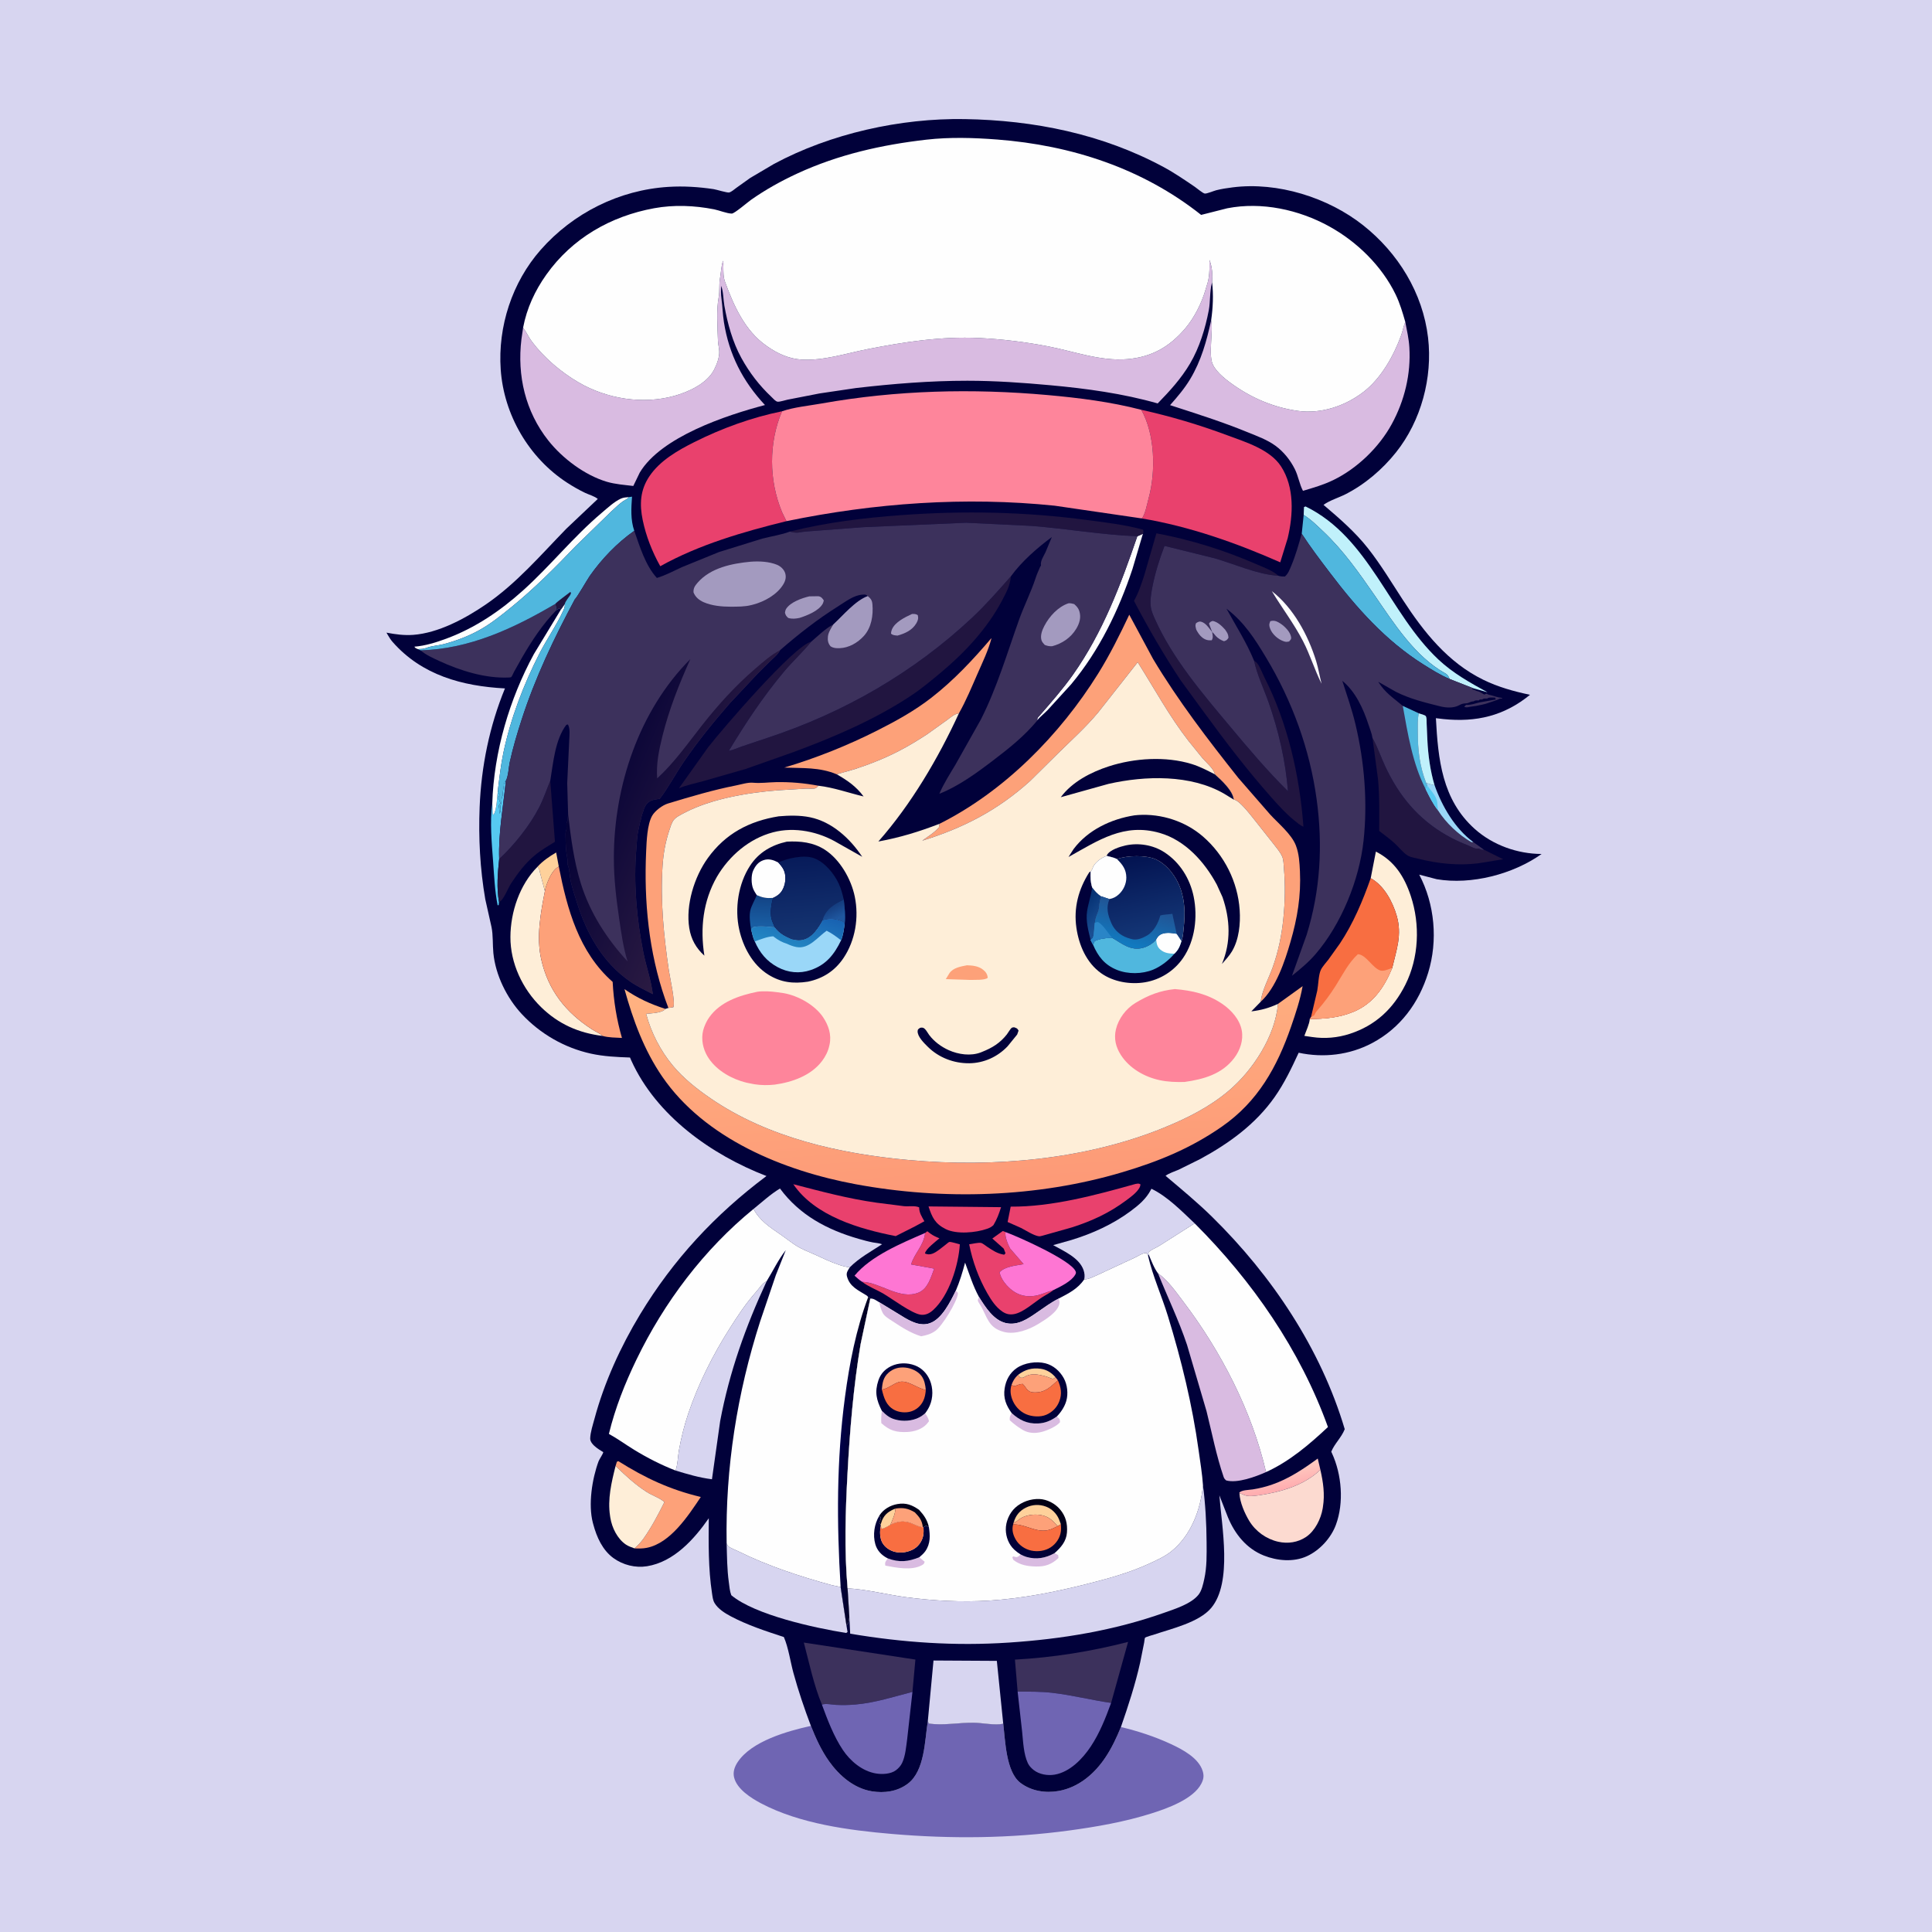 <svg version="1.1" xmlns="http://www.w3.org/2000/svg" style="display: block;" viewBox="0 0 2048 2048" width="1024" height="1024">
<defs>
	<linearGradient id="Gradient1" gradientUnits="userSpaceOnUse" x1="1359.86" y1="1578.22" x2="1355.58" y2="1556.93">
		<stop class="stop0" offset="0" stop-opacity="1" stop-color="rgb(255,173,176)"/>
		<stop class="stop1" offset="1" stop-opacity="1" stop-color="rgb(255,203,192)"/>
	</linearGradient>
	<linearGradient id="Gradient2" gradientUnits="userSpaceOnUse" x1="1036.77" y1="1264.42" x2="1019.66" y2="1029.27">
		<stop class="stop0" offset="0" stop-opacity="1" stop-color="rgb(253,153,119)"/>
		<stop class="stop1" offset="1" stop-opacity="1" stop-color="rgb(255,178,129)"/>
	</linearGradient>
	<linearGradient id="Gradient3" gradientUnits="userSpaceOnUse" x1="907.759" y1="1555.61" x2="889.964" y2="1554.88">
		<stop class="stop0" offset="0" stop-opacity="1" stop-color="rgb(2,1,37)"/>
		<stop class="stop1" offset="1" stop-opacity="1" stop-color="rgb(1,1,73)"/>
	</linearGradient>
	<linearGradient id="Gradient4" gradientUnits="userSpaceOnUse" x1="1108.9" y1="1591.96" x2="1087.95" y2="1648.1">
		<stop class="stop0" offset="0" stop-opacity="1" stop-color="rgb(1,0,18)"/>
		<stop class="stop1" offset="1" stop-opacity="1" stop-color="rgb(2,1,61)"/>
	</linearGradient>
	<linearGradient id="Gradient5" gradientUnits="userSpaceOnUse" x1="624.095" y1="823.677" x2="760.286" y2="881.188">
		<stop class="stop0" offset="0" stop-opacity="1" stop-color="rgb(5,2,54)"/>
		<stop class="stop1" offset="1" stop-opacity="1" stop-color="rgb(42,26,66)"/>
	</linearGradient>
	<linearGradient id="Gradient6" gradientUnits="userSpaceOnUse" x1="1147.83" y1="959.509" x2="1167.61" y2="976.995">
		<stop class="stop0" offset="0" stop-opacity="1" stop-color="rgb(6,50,116)"/>
		<stop class="stop1" offset="1" stop-opacity="1" stop-color="rgb(26,78,146)"/>
	</linearGradient>
	<linearGradient id="Gradient7" gradientUnits="userSpaceOnUse" x1="1202.91" y1="907.105" x2="1221.84" y2="998.07">
		<stop class="stop0" offset="0" stop-opacity="1" stop-color="rgb(3,19,81)"/>
		<stop class="stop1" offset="1" stop-opacity="1" stop-color="rgb(21,57,121)"/>
	</linearGradient>
	<linearGradient id="Gradient8" gradientUnits="userSpaceOnUse" x1="1207.09" y1="962.328" x2="1196.89" y2="1002.21">
		<stop class="stop0" offset="0" stop-opacity="1" stop-color="rgb(32,85,150)"/>
		<stop class="stop1" offset="1" stop-opacity="1" stop-color="rgb(17,122,192)"/>
	</linearGradient>
	<linearGradient id="Gradient9" gradientUnits="userSpaceOnUse" x1="807.358" y1="952.09" x2="806.302" y2="979.667">
		<stop class="stop0" offset="0" stop-opacity="1" stop-color="rgb(19,69,135)"/>
		<stop class="stop1" offset="1" stop-opacity="1" stop-color="rgb(25,93,162)"/>
	</linearGradient>
	<linearGradient id="Gradient10" gradientUnits="userSpaceOnUse" x1="850.84" y1="964.873" x2="839.355" y2="1008.39">
		<stop class="stop0" offset="0" stop-opacity="1" stop-color="rgb(24,97,177)"/>
		<stop class="stop1" offset="1" stop-opacity="1" stop-color="rgb(36,138,197)"/>
	</linearGradient>
	<linearGradient id="Gradient11" gradientUnits="userSpaceOnUse" x1="851.249" y1="909.34" x2="857.974" y2="993.442">
		<stop class="stop0" offset="0" stop-opacity="1" stop-color="rgb(7,27,90)"/>
		<stop class="stop1" offset="1" stop-opacity="1" stop-color="rgb(21,53,114)"/>
	</linearGradient>
	<linearGradient id="Gradient12" gradientUnits="userSpaceOnUse" x1="881.994" y1="961.265" x2="887.777" y2="973.474">
		<stop class="stop0" offset="0" stop-opacity="1" stop-color="rgb(21,62,129)"/>
		<stop class="stop1" offset="1" stop-opacity="1" stop-color="rgb(31,87,159)"/>
	</linearGradient>
</defs>
<path transform="translate(0,0)" fill="rgb(215,213,240)" d="M -0 -0 L 2048 0 L 2048 2048 L -0 2048 L -0 -0 z"/>
<path transform="translate(0,0)" fill="rgb(111,101,179)" d="M 859.594 1829.51 C 864.816 1842.63 870.608 1855.46 878.818 1867.01 C 889.635 1882.22 905.198 1895.73 924.153 1898.84 C 937.446 1901.02 951.236 1899.12 962.231 1890.86 C 980.437 1877.19 980.232 1844.91 983.541 1824.28 L 984.5 1827 C 999.509 1829.37 1016.84 1825.94 1032.28 1826.16 C 1041.25 1826.29 1055.06 1829.24 1063.47 1827.2 C 1065.64 1844.75 1066.27 1878.21 1081.7 1889.9 C 1093.19 1898.61 1108.25 1901.01 1122.25 1898.5 C 1143.39 1894.71 1160.16 1880.37 1171.8 1862.93 C 1178.52 1852.85 1183.66 1841.92 1188.21 1830.73 C 1206.36 1835.01 1224.66 1841.04 1241.56 1848.93 C 1253.69 1854.6 1270.51 1863.5 1274.84 1877.2 C 1276.46 1882.31 1275.9 1885.98 1273.48 1890.71 C 1265.14 1907.02 1237.51 1916.97 1220.98 1922.18 C 1192.34 1931.23 1162.89 1936.4 1133.19 1940.43 C 1070.83 1948.86 1008.12 1949.41 945.5 1944.06 C 899.952 1940.18 847.724 1933.25 806.783 1911.64 C 796.138 1906.02 781.096 1896.53 778.131 1884 C 776.774 1878.26 778.744 1872.76 781.878 1868 C 796.577 1845.68 834.741 1834.99 859.594 1829.51 z"/>
<path transform="translate(0,0)" fill="rgb(1,1,58)" d="M 859.594 1829.51 C 852.66 1811.19 846.261 1792.36 841.095 1773.46 C 837.802 1761.42 835.823 1746.64 830.926 1735.33 C 811.956 1729.1 792.338 1722.75 774.65 1713.34 C 768.404 1710.02 761.097 1705.49 757.413 1699.21 C 755.65 1696.2 755.29 1692.37 754.773 1689 C 750.787 1663.01 751.074 1635.66 751.336 1609.4 C 735.842 1631.68 714.278 1655.71 685.882 1660.27 C 673.523 1662.25 660.463 1658.99 650.32 1651.66 C 638.714 1643.27 632.549 1629.47 628.94 1616 L 628.435 1614.17 C 623.404 1594.81 627.642 1567.61 634.508 1549.02 C 635.308 1546.85 639.443 1540.95 639.486 1539.31 C 639.494 1538.99 625.406 1532.23 625.636 1524.82 C 625.845 1518.13 628.446 1510.41 630.186 1503.94 C 640.532 1465.47 657.868 1427.47 678.466 1393.4 C 713.669 1335.18 758.069 1287.38 812.489 1246.64 C 754.081 1224.1 695.749 1182.77 669.226 1124.27 L 667.828 1121.01 C 653.982 1120.53 639.979 1119.88 626.4 1116.9 C 598.38 1110.75 572.641 1095.91 553.109 1074.95 C 537.241 1057.92 525.259 1033.56 522.988 1010.27 C 522.118 1001.34 522.814 991.466 521.03 982.742 L 514.426 953.281 C 508.851 921.187 507.136 888.103 508.437 855.584 C 510.165 812.4 518.866 769.73 535.277 729.755 C 490.028 727.322 447.278 715.767 416.289 680.626 C 414.297 678.368 412.778 675.958 411.266 673.362 L 410.26 671.667 L 409.688 670.631 C 419.086 672.423 428.4 673.696 438 672.988 C 464.653 671.024 492.925 655.795 514.502 641.08 C 547.401 618.644 572.843 588.697 600.384 560.408 L 633.672 528.903 C 630.304 525.991 624.423 524.446 620.341 522.5 C 613.686 519.328 607.141 515.567 600.966 511.543 C 560.646 485.272 534.073 439.709 530.771 391.627 C 527.644 346.109 542.865 299.269 573.089 264.913 C 607.568 225.721 656.523 201.32 708.627 198.092 C 724.756 197.093 740.412 198.128 756.383 200.474 C 759.529 200.936 770.975 204.598 773.036 204.019 C 775.451 203.341 778.457 200.682 780.509 199.17 L 795.204 188.672 L 820.398 173.797 C 880.419 141.557 954.451 125.127 1022.52 126.241 C 1095.91 127.442 1168.15 141.934 1233.25 176.968 C 1244.85 183.21 1255.62 190.611 1266.5 197.997 C 1268.61 199.43 1274.98 204.862 1277.09 205.176 C 1279.23 205.493 1286.72 202.311 1289.27 201.665 C 1295.07 200.195 1300.86 199.346 1306.79 198.594 C 1354.25 192.578 1407.69 209.3 1444.97 238.784 C 1482.03 268.088 1508.27 310.554 1513.81 358 C 1518.74 400.246 1506.49 446.074 1479.84 479.5 C 1465.46 497.536 1447.02 513.327 1426.47 523.835 C 1419.25 527.527 1409.36 530.441 1402.98 535.188 C 1419.75 549.44 1436.38 563.784 1450.06 581.158 C 1463.85 598.682 1474.97 617.334 1487.09 635.931 C 1509.36 670.104 1534.79 702.156 1572.25 720.533 C 1588.04 728.282 1604.73 732.903 1621.87 736.52 C 1594.5 758.906 1564.87 765.815 1530.04 762.24 L 1522.11 761.303 C 1524.45 804.884 1528.58 847.538 1563.21 878.643 C 1582.4 895.874 1608.64 905.157 1634.16 905.25 C 1603.97 926.722 1559.7 938.248 1522.95 931.989 L 1504.44 927.155 C 1520.99 958.552 1524.34 997.158 1513.93 1031.11 C 1504.09 1063.16 1484.33 1089.9 1454.46 1105.73 C 1430.57 1118.38 1402.99 1121.6 1376.65 1115.93 C 1369.15 1132.2 1361.53 1148.19 1351.2 1162.9 C 1331.02 1191.62 1302.93 1211.98 1272.39 1228.56 L 1249.52 1239.88 C 1245.21 1241.8 1239.16 1243.61 1235.54 1246.41 C 1252.28 1260.56 1269.35 1274.64 1284.99 1290.02 C 1348.22 1352.19 1400.12 1429.64 1425.48 1514.99 C 1421.99 1523.87 1414.54 1530.45 1411.19 1538.89 L 1411.89 1540.38 C 1422.32 1562.93 1424.81 1592.93 1416.09 1616.42 C 1410.88 1630.44 1398.97 1643.44 1385.34 1649.66 C 1371.18 1656.14 1353.9 1654.55 1339.75 1648.94 C 1321.41 1641.66 1309.11 1626.32 1301.7 1608.48 L 1292.58 1585.15 C 1295.04 1617.99 1306.63 1677.41 1283.94 1704.47 C 1271.05 1719.85 1241.76 1726.48 1223.69 1732.61 C 1222.18 1733.12 1214.53 1735.15 1213.73 1736.14 C 1213.44 1736.49 1212.97 1740.5 1212.85 1741.21 L 1208.65 1762.23 C 1203.5 1785.32 1195.98 1808.39 1188.21 1830.73 C 1183.66 1841.92 1178.52 1852.85 1171.8 1862.93 C 1160.16 1880.37 1143.39 1894.71 1122.25 1898.5 C 1108.25 1901.01 1093.19 1898.61 1081.7 1889.9 C 1066.27 1878.21 1065.64 1844.75 1063.47 1827.2 C 1055.06 1829.24 1041.25 1826.29 1032.28 1826.16 C 1016.84 1825.94 999.509 1829.37 984.5 1827 L 983.541 1824.28 C 980.232 1844.91 980.437 1877.19 962.231 1890.86 C 951.236 1899.12 937.446 1901.02 924.153 1898.84 C 905.198 1895.73 889.635 1882.22 878.818 1867.01 C 870.608 1855.46 864.816 1842.63 859.594 1829.51 z"/>
<path transform="translate(0,0)" fill="rgb(254,209,155)" d="M 569.725 918.849 C 575.381 912.602 582.329 907.901 589.559 903.668 L 592.339 918.568 C 584.962 922.533 580.765 933.386 578.339 941.211 L 577.608 944.689 L 572.417 924.997 C 571.946 922.22 571.761 921.042 569.725 918.849 z"/>
<path transform="translate(0,0)" fill="rgb(86,201,241)" d="M 527.734 837.965 C 528.062 839.299 528.353 840.428 529.002 841.654 L 529.49 842.5 L 528.187 846.094 C 529.285 847.836 529.796 849.48 530.381 851.446 L 528.555 854.365 C 529.395 857.012 529.363 859.749 529.49 862.5 C 532.071 858.667 529.554 856.336 531 852.5 C 531.999 849.851 531.31 847.937 532 845.5 C 532.811 842.635 532.72 844.811 532.86 842.737 C 532.968 841.142 532.932 839.696 533.25 838.109 L 533.5 837 C 533.975 834.078 533.923 829.449 536.243 827.524 C 533.494 854.761 528.177 883.103 529.149 910.576 C 527.619 925.199 526.264 941.567 528.98 956.123 L 528.614 959.469 L 527.5 959.604 C 524.498 944.435 523.847 928.794 522.719 913.397 C 521.248 893.321 519.122 871.734 521.831 851.697 L 522.34 863 L 523.262 863.5 C 526.782 858.336 526.929 844.301 527.734 837.965 z"/>
<path transform="translate(0,0)" fill="url(#Gradient1)" d="M 1313.88 1583.1 L 1313.72 1582.22 C 1316.23 1579.39 1324.11 1579.44 1328.02 1578.82 C 1334.74 1577.74 1341.41 1576.13 1347.86 1573.94 C 1365.96 1567.78 1381.55 1557.29 1396.87 1546.12 L 1399.65 1558 C 1385 1572.17 1364.32 1579.59 1344.72 1583.3 C 1338.26 1584.52 1331.08 1585.95 1324.53 1585.88 C 1321.34 1585.85 1319.16 1584.97 1316.31 1583.65 C 1314.88 1582.99 1315.53 1583.18 1313.88 1583.1 z"/>
<path transform="translate(0,0)" fill="rgb(254,254,254)" d="M 598.767 640.137 C 598.83 642.999 598.35 644.552 597.193 647.071 C 589.888 662.979 579.744 677.286 571.785 692.872 C 554.949 725.846 541.432 761.181 533.717 797.439 C 530.874 810.801 529.4 824.418 527.734 837.965 C 526.929 844.301 526.782 858.336 523.262 863.5 L 522.34 863 L 521.831 851.697 C 523.506 797.184 539.999 741.143 565.935 693.365 L 594.695 645.96 L 598.767 640.137 z"/>
<path transform="translate(0,0)" fill="rgb(254,254,254)" d="M 1205.59 568.5 L 1211.59 565.819 L 1210.95 567.753 L 1200.44 603.271 C 1185.82 647.121 1165.23 689.621 1135.5 725.323 L 1110.5 752.731 C 1106.96 756.369 1102.73 759.691 1099.44 763.503 C 1099.56 760.71 1100.49 760.356 1102.18 758.399 C 1114.34 744.344 1126.71 730.359 1137.43 715.152 C 1169.02 670.332 1187.97 619.975 1205.59 568.5 z"/>
<path transform="translate(0,0)" fill="rgb(254,254,254)" d="M 442.994 688.096 C 441.171 687.258 440.328 687.257 439.254 685.5 C 450.656 684.644 462.339 680.992 473 677.04 C 503.795 665.625 530.331 647.579 554.617 625.717 C 583.571 599.655 607.859 568.945 637.749 543.73 C 643.832 538.598 651.029 531.799 658.321 528.479 C 660.842 527.331 663.906 527.17 666.631 526.962 C 665.476 528.615 664.596 529.026 662.896 529.935 C 657.39 532.881 652.628 538.036 647.974 542.163 L 610.247 578.909 C 588.398 601.795 565.988 624.187 541.416 644.141 C 530.859 652.713 520.044 661.337 508.123 667.959 C 496.365 674.492 483.01 679.508 470 682.901 C 464.053 684.451 457.447 684.593 451.782 686.886 C 448.931 688.04 446.029 688.006 442.994 688.096 z"/>
<path transform="translate(0,0)" fill="rgb(233,65,109)" d="M 984.265 1278.86 L 1061.17 1279.65 C 1058.98 1286.62 1056.85 1292.43 1053.08 1298.69 C 1051.13 1300.58 1049.12 1301.59 1046.59 1302.5 C 1034.56 1306.8 1014.03 1308.64 1002.54 1302.91 C 991.112 1297.21 988.022 1290.32 984.265 1278.86 z"/>
<path transform="translate(0,0)" fill="rgb(253,161,121)" d="M 652.532 1554.02 L 653.919 1549.5 L 655.5 1548.9 C 683.876 1566.74 710.297 1579.11 742.89 1586.85 C 729.61 1606.63 710.74 1635.88 685.5 1640.78 C 681.351 1641.59 676.784 1641.63 672.589 1641.34 C 676.284 1638.05 679.318 1634.97 682.187 1630.9 C 690.817 1618.68 697.626 1605.64 704.297 1592.28 C 699.642 1587.94 691.147 1585.18 685.604 1581.61 C 673.249 1573.66 663.061 1564.21 652.532 1554.02 z"/>
<path transform="translate(0,0)" fill="rgb(33,21,64)" d="M 583.294 827.699 L 588.264 892.302 C 581.026 896.863 573.344 901.241 566.776 906.746 C 556.582 915.29 549.076 925.447 541.761 936.448 C 538.586 941.223 533.619 954.778 528.98 956.123 C 526.264 941.567 527.619 925.199 529.149 910.576 C 545.041 895.846 561.788 874.928 571.618 855.639 C 576.208 846.632 579.393 837.009 583.294 827.699 z"/>
<path transform="translate(0,0)" fill="rgb(233,65,109)" d="M 1064.04 1323.66 L 1051.9 1312.87 L 1063 1304.92 L 1066.02 1306.08 C 1064.74 1310.48 1068.62 1319.47 1070.73 1323.39 L 1085.04 1340.02 C 1076.64 1341.71 1065.93 1342.26 1059.67 1348.5 C 1060.61 1355.75 1067.52 1363.84 1073.3 1368.09 C 1080.64 1373.49 1088.78 1375.05 1097.64 1373.51 C 1104.04 1372.4 1110.43 1369.16 1116.83 1367.45 C 1112.97 1370.59 1108.65 1372.63 1104.5 1375.31 C 1096.08 1380.74 1084.71 1391.26 1075 1393.01 C 1070.26 1393.86 1066.48 1393.01 1062.55 1390.34 C 1055.57 1385.6 1050.72 1378.13 1046.6 1370.93 C 1037.38 1354.78 1030.98 1337.21 1027.36 1319 C 1030.65 1318.62 1036.98 1316.97 1040 1317.54 C 1041.48 1317.82 1044.81 1320.52 1046.15 1321.41 C 1052.14 1325.37 1057.2 1328.96 1064.5 1330.04 L 1065.87 1328.5 L 1064.04 1323.66 z"/>
<path transform="translate(0,0)" fill="rgb(233,65,109)" d="M 980.649 1306.99 L 983 1305.18 L 983.816 1305.82 L 985.172 1306.83 L 986.057 1307.52 C 989.122 1309.83 992.318 1311.21 995.848 1312.66 C 992.222 1315.79 981.168 1324.04 980.5 1328.75 C 983.244 1329.94 985.694 1329.98 988.5 1328.92 C 993.271 1327.12 998.204 1322.55 1002.32 1319.49 C 1003.03 1318.97 1005.48 1316.75 1006.28 1316.55 C 1007.96 1316.11 1015.34 1318.58 1017.48 1319.06 C 1016.03 1341.35 1006.17 1373.22 989.227 1388.65 C 985.531 1392.01 981.407 1394.22 976.258 1393.68 C 966.772 1392.68 945.147 1376.36 936 1371.06 C 928.982 1366.99 920.224 1363.79 913.927 1358.77 C 933.084 1359.31 953.96 1378.41 973.875 1370.12 C 983.654 1366.05 986.875 1353.79 990.271 1344.82 L 965.786 1340.36 C 969.277 1328.49 979.271 1320.42 980.649 1306.99 z"/>
<path transform="translate(0,0)" fill="rgb(254,118,211)" d="M 913.927 1358.77 C 910.994 1357.05 908.413 1354.5 905.839 1352.28 C 923.197 1331.21 955.89 1317.74 980.649 1306.99 C 979.271 1320.42 969.277 1328.49 965.786 1340.36 L 990.271 1344.82 C 986.875 1353.79 983.654 1366.05 973.875 1370.12 C 953.96 1378.41 933.084 1359.31 913.927 1358.77 z"/>
<path transform="translate(0,0)" fill="rgb(192,241,251)" d="M 1381.95 545.909 L 1382.27 537.5 L 1384 536.868 C 1451.64 569.962 1472.37 649.975 1524.82 699.154 C 1540.37 713.732 1558.32 723.665 1576.83 733.855 L 1561.63 729.554 L 1536.73 719.782 C 1535.36 717.04 1534.96 715.426 1532.16 713.864 C 1499.75 695.815 1478.03 661.25 1457.39 631.438 C 1440.71 607.346 1424.33 583.852 1402.95 563.596 C 1396.5 557.482 1389.56 550.532 1381.95 545.909 z"/>
<path transform="translate(0,0)" fill="rgb(254,238,216)" d="M 652.532 1554.02 C 663.061 1564.21 673.249 1573.66 685.604 1581.61 C 691.147 1585.18 699.642 1587.94 704.297 1592.28 C 697.626 1605.64 690.817 1618.68 682.187 1630.9 C 679.318 1634.97 676.284 1638.05 672.589 1641.34 C 669.524 1640.21 666.303 1639.21 663.571 1637.37 C 654.449 1631.26 648.685 1619.44 646.974 1608.81 L 646.702 1607 C 643.899 1589.19 648.194 1571.23 652.532 1554.02 z"/>
<path transform="translate(0,0)" fill="rgb(254,118,211)" d="M 1066.02 1306.08 C 1079.91 1311.12 1135.02 1335.81 1140.12 1347.5 C 1140.83 1349.11 1140.57 1349.82 1139.75 1351.28 C 1135.87 1358.24 1123.85 1364.05 1116.83 1367.45 C 1110.43 1369.16 1104.04 1372.4 1097.64 1373.51 C 1088.78 1375.05 1080.64 1373.49 1073.3 1368.09 C 1067.52 1363.84 1060.61 1355.75 1059.67 1348.5 C 1065.93 1342.26 1076.64 1341.71 1085.04 1340.02 L 1070.73 1323.39 C 1068.62 1319.47 1064.74 1310.48 1066.02 1306.08 z"/>
<path transform="translate(0,0)" fill="rgb(233,65,109)" d="M 840.93 1255.31 C 870.047 1262.86 899.28 1270.72 929.125 1274.88 L 958.24 1278.6 C 963.24 1279.1 969.864 1277.78 974.341 1279.84 C 974.352 1285.58 977.136 1289.76 979.892 1294.57 L 970.114 1299.9 L 949.478 1310.32 C 911.219 1302.86 864.003 1289.22 840.93 1255.31 z"/>
<path transform="translate(0,0)" fill="rgb(233,65,109)" d="M 1203.52 1255.07 C 1206.03 1254.76 1206.78 1254.13 1208.99 1255.5 C 1208.81 1256.79 1208.53 1257.93 1207.88 1259.08 C 1204.88 1264.39 1198.62 1268.88 1193.81 1272.46 C 1175.94 1285.77 1157.63 1294.23 1136.47 1301.02 L 1109.05 1308.77 C 1107.31 1309.17 1102.95 1310.74 1101.31 1310.52 C 1095.74 1309.75 1087.46 1304.33 1082.41 1301.72 L 1068.12 1295.37 L 1071.37 1279.08 C 1115.01 1279.46 1161.77 1266.78 1203.52 1255.07 z"/>
<path transform="translate(0,0)" fill="rgb(80,183,222)" d="M 1381.95 545.909 C 1389.56 550.532 1396.5 557.482 1402.95 563.596 C 1424.33 583.852 1440.71 607.346 1457.39 631.438 C 1478.03 661.25 1499.75 695.815 1532.16 713.864 C 1534.96 715.426 1535.36 717.04 1536.73 719.782 C 1526.95 715.717 1517.4 709.732 1508.45 704.086 C 1468.71 678.993 1438 644.383 1409.88 607.289 C 1399.57 593.698 1389.16 580.081 1379.89 565.759 L 1381.95 545.909 z"/>
<path transform="translate(0,0)" fill="rgb(33,21,64)" d="M 837.282 563.51 C 876.195 553.74 915.361 548.998 955.288 546.062 C 1021.6 541.186 1086.74 542.498 1152.66 551.283 C 1171.83 553.839 1193.02 556.264 1211.68 561.5 C 1212.12 563.616 1212.32 563.62 1211.59 565.819 L 1205.59 568.5 C 1168.46 566.973 1131.11 560.536 1094.02 557.524 L 1024.06 554.132 L 916.139 558.784 L 866.39 562.511 C 859.965 563.132 853.144 563.285 846.815 564.467 C 843.493 565.088 840.518 564.232 837.282 563.51 z"/>
<path transform="translate(0,0)" fill="rgb(60,49,92)" d="M 445.775 689.359 C 497.555 688.125 544.867 665.93 588.699 640.123 C 589.188 642.353 589.609 644.453 589.805 646.735 C 575.146 661.83 563.94 678.897 553.397 697.013 L 544.884 712.182 C 544.111 713.612 542.9 716.754 541.849 717.833 C 541.707 717.979 539.796 718.165 539.647 718.173 C 514.828 719.396 487.936 710.994 465.647 700.676 C 458.734 697.476 451.612 694.353 445.775 689.359 z"/>
<path transform="translate(0,0)" fill="rgb(215,213,240)" d="M 798.805 1281.5 C 807.782 1274.28 816.933 1265.77 826.809 1259.88 C 847.68 1288.17 876.863 1303.63 910.28 1313.24 C 915.281 1314.68 920.384 1316.09 925.5 1317.06 C 928.578 1317.64 932.192 1317.77 935.063 1318.96 C 923.538 1326.44 910.447 1333.6 900.794 1343.46 C 897.148 1343.03 893.492 1342.11 890 1340.97 C 880.822 1337.99 871.997 1333.66 863.226 1329.66 C 857.022 1326.83 850.288 1324.37 844.5 1320.76 C 838.615 1317.08 832.962 1312.46 827.194 1308.51 C 816.155 1300.95 805.108 1293.73 798.805 1281.5 z"/>
<path transform="translate(0,0)" fill="rgb(252,218,208)" d="M 1399.65 1558 C 1402.64 1571.13 1404.53 1584.04 1402.34 1597.5 L 1402.08 1599.17 C 1400.2 1610.18 1393.93 1622.85 1384.52 1629.19 C 1375.78 1635.08 1365.21 1636.6 1355 1634.32 C 1342.4 1631.52 1331.08 1623.41 1324.33 1612.36 C 1319.49 1604.41 1314.24 1592.39 1313.88 1583.1 C 1315.53 1583.18 1314.88 1582.99 1316.31 1583.65 C 1319.16 1584.97 1321.34 1585.85 1324.53 1585.88 C 1331.08 1585.95 1338.26 1584.52 1344.72 1583.3 C 1364.32 1579.59 1385 1572.17 1399.65 1558 z"/>
<path transform="translate(0,0)" fill="rgb(254,238,216)" d="M 569.725 918.849 C 571.761 921.042 571.946 922.22 572.417 924.997 L 577.608 944.689 C 573.034 968.232 568.391 993.169 573.736 1017 C 581.06 1049.65 599.749 1073.34 627.738 1091.24 C 631.341 1093.55 635.664 1095.39 638.886 1098.16 C 613.391 1095.01 592.025 1085.62 573.566 1067.59 C 553.928 1048.41 540.939 1021.04 541.062 993.28 C 541.179 966.689 550.856 937.846 569.725 918.849 z"/>
<path transform="translate(0,0)" fill="rgb(33,21,64)" d="M 1454.88 782.277 L 1455.41 783.213 C 1460.52 792.453 1464.02 803.022 1468.53 812.645 C 1483.18 843.885 1503.39 868.255 1533.54 885.48 C 1540.89 889.68 1548.39 893.09 1556.27 896.187 C 1558.76 897.169 1561.91 899.096 1564.5 899.541 L 1567.6 899.5 L 1570.66 900.779 C 1571.39 900.961 1572.39 900.849 1573.15 900.799 L 1593.39 910.815 L 1567.19 915.124 C 1545.94 917.764 1524.4 915.536 1503.74 910.352 C 1500.26 909.479 1495.16 908.764 1492.12 906.856 C 1487.21 903.769 1482.62 897.746 1478.22 893.764 C 1473.12 889.154 1467.45 885.034 1462.02 880.83 C 1462 862.531 1462.52 844.212 1460.75 825.975 L 1454.88 782.277 z"/>
<path transform="translate(0,0)" fill="rgb(215,213,240)" d="M 983.541 1824.28 L 989.55 1760.21 L 1056.69 1760.59 L 1063.47 1827.2 C 1055.06 1829.24 1041.25 1826.29 1032.28 1826.16 C 1016.84 1825.94 999.509 1829.37 984.5 1827 L 983.541 1824.28 z"/>
<path transform="translate(0,0)" fill="rgb(60,49,92)" d="M 1078.73 1793.16 L 1075.88 1759.27 C 1116.68 1756.99 1156.24 1750.69 1195.82 1740.49 L 1177.82 1805.18 C 1156.79 1802.15 1136.07 1796.79 1114.99 1794.41 C 1102.99 1793.05 1090.79 1793.24 1078.73 1793.16 z"/>
<path transform="translate(0,0)" fill="rgb(253,161,121)" d="M 708.518 1068.47 L 705.15 1059.34 C 687.672 1008.97 682.515 955.307 684.946 902.316 C 685.427 891.842 686.065 874.017 691.246 864.836 C 694.308 859.412 702.302 853.485 708.078 851.741 C 731.947 844.531 755.645 837.423 780.146 832.603 C 785.795 831.492 792.729 829.193 798.406 829.726 C 806.237 830.462 814.464 829.276 822.366 829.11 C 837.734 828.787 852.424 830.089 867.544 832.905 C 866.529 833.8 865.729 835.024 864.5 835.59 C 862.868 836.342 856.599 835.869 854.553 835.948 L 825.29 837.701 C 793.091 840.172 753.85 846.63 725.082 861.86 C 721.513 863.749 716.282 866.233 713.919 869.55 C 711.777 872.557 710.562 876.968 709.403 880.459 C 705.412 892.474 703.159 905.077 702.337 917.703 C 699.903 955.091 703.588 991.815 709.013 1028.76 C 710.103 1036.17 716.087 1062.27 713.771 1067.7 L 708.518 1068.47 z"/>
<path transform="translate(0,0)" fill="rgb(254,238,216)" d="M 1453 930.955 L 1458.49 902.744 C 1478.16 912.638 1488.66 929.245 1495.47 949.693 C 1505.57 979.981 1504.14 1015.22 1489.71 1043.91 C 1476.93 1069.32 1458.09 1087.02 1430.81 1095.91 C 1417.99 1100.09 1404.34 1101.29 1391 1099.3 L 1382.66 1098.09 C 1384.43 1093.02 1388.12 1085.38 1388.43 1080.11 C 1404.57 1080.2 1420.07 1078.71 1435.07 1072.41 C 1456 1063.61 1467.55 1046.17 1475.83 1026.02 C 1480.36 1006.64 1486.39 991.129 1480.6 970.889 C 1476.33 955.956 1467.08 938.541 1453 930.955 z"/>
<path transform="translate(0,0)" fill="rgb(215,213,240)" d="M 716.092 1558.83 C 718.567 1552.23 718.465 1544.28 719.708 1537.33 C 722.086 1524.03 725.43 1510.7 729.778 1497.91 C 740.504 1466.35 755.705 1436.21 773.558 1408.11 C 782.204 1394.5 790.893 1381.27 801.682 1369.23 C 805.34 1365.15 807.637 1360.57 812.73 1358.07 C 790.454 1406.07 773.193 1454.31 763.407 1506.44 L 754.702 1568.08 C 740.795 1566.3 729.436 1562.84 716.092 1558.83 z"/>
<path transform="translate(0,0)" fill="rgb(60,49,92)" d="M 871.268 1806.98 C 862.642 1786.29 857.828 1762.87 852.097 1741.19 L 970.356 1759.21 L 967.239 1793.48 C 947.079 1798.64 927.84 1805.01 906.943 1806.85 C 900.059 1807.45 893.195 1807.61 886.294 1807.25 C 882.014 1807.02 875.107 1805.5 871.268 1806.98 z"/>
<path transform="translate(0,0)" fill="rgb(111,101,179)" d="M 871.268 1806.98 C 875.107 1805.5 882.014 1807.02 886.294 1807.25 C 893.195 1807.61 900.059 1807.45 906.943 1806.85 C 927.84 1805.01 947.079 1798.64 967.239 1793.48 L 961.671 1843.31 C 960.536 1851.46 959.838 1861.27 956.291 1868.79 C 954.854 1871.84 952.445 1874.48 949.77 1876.5 C 944.29 1880.64 935.142 1881.06 928.551 1879.95 C 914.109 1877.52 901.419 1866.94 893.449 1855.01 C 883.834 1840.62 877.202 1823.14 871.268 1806.98 z"/>
<path transform="translate(0,0)" fill="rgb(215,213,240)" d="M 1149.32 1356.16 C 1149.99 1352.82 1149.75 1349.76 1148.65 1346.5 C 1144.21 1333.31 1127.66 1326.2 1116.41 1319.89 L 1135.66 1314.47 C 1158.07 1307.62 1179.65 1297.82 1198.53 1283.83 C 1207.07 1277.51 1214.97 1270.85 1219.95 1261.3 L 1220.54 1260.13 C 1237.49 1268.21 1252.79 1284 1266.37 1296.8 L 1228.75 1320.71 C 1226.11 1322.38 1218.35 1325.5 1217.31 1327.98 L 1217.61 1329.81 L 1216.98 1331.16 L 1215.55 1328.31 C 1211.7 1327.79 1206.81 1331.3 1203.24 1333.01 L 1163.2 1351.6 C 1158.98 1353.38 1153.95 1356.31 1149.32 1356.16 z"/>
<path transform="translate(0,0)" fill="rgb(253,161,121)" d="M 886.957 820.792 C 868.638 813.097 850.672 814.434 831.338 813.669 C 865.084 803.646 898.748 790.144 930.134 774.261 C 950.313 764.048 969.514 753.455 987.421 739.523 C 1011.23 720.997 1031.36 699.396 1050.86 676.522 L 1050.8 677.34 C 1047.7 689.255 1041.51 702.124 1036.56 713.41 C 1030.29 727.686 1024.18 742.599 1016.49 756.152 C 1011.48 756.922 1007.77 760.449 1003.78 763.352 L 982.703 778.421 C 973.086 784.722 963.223 790.704 953.019 796.011 C 938.043 803.798 921.898 810.158 905.863 815.405 L 886.957 820.792 z"/>
<path transform="translate(0,0)" fill="rgb(215,213,240)" d="M 770.272 1636 C 770.848 1637.01 771.151 1638.23 772 1639.03 C 774.075 1640.98 779.605 1642.97 782.299 1644.31 C 813.464 1659.8 848.099 1671.18 881.654 1680.31 L 891.097 1682.32 L 897.277 1723.05 L 898.435 1730 L 897 1731.02 C 863.901 1725.74 800.223 1711.98 775.186 1690.97 C 773.502 1686.55 773.229 1681.77 772.578 1677.12 C 770.675 1663.52 770.671 1649.71 770.272 1636 z"/>
<path transform="translate(0,0)" fill="rgb(111,101,179)" d="M 1078.73 1793.16 C 1090.79 1793.24 1102.99 1793.05 1114.99 1794.41 C 1136.07 1796.79 1156.79 1802.15 1177.82 1805.18 C 1171.99 1821.14 1165.7 1837.15 1156.25 1851.37 C 1147.55 1864.45 1134.18 1878.41 1117.96 1881.2 C 1110.59 1882.46 1101.68 1880.97 1095.73 1876.29 C 1093.28 1874.36 1090.93 1871.94 1089.59 1869.09 C 1085.03 1859.35 1084.62 1846.48 1083.52 1835.88 L 1078.73 1793.16 z"/>
<path transform="translate(0,0)" fill="rgb(217,187,225)" d="M 1227.53 1349.8 C 1237.77 1356.86 1246.59 1369.55 1254.1 1379.44 C 1294.4 1432.51 1326.87 1495.39 1342.08 1560.45 C 1331.13 1565.35 1311.73 1572.58 1299.83 1569.33 C 1298.46 1568.12 1297.68 1567.35 1297.08 1565.58 C 1289.43 1543.24 1284.72 1519.05 1279.01 1496.08 L 1258.29 1425.59 C 1249.55 1399.48 1237.76 1375.25 1227.53 1349.8 z"/>
<path transform="translate(0,0)" fill="rgb(33,21,64)" d="M 1329.35 700.375 L 1331.4 701.763 C 1335.03 704.852 1337.98 713.432 1340.23 717.831 C 1364.96 766.178 1377.75 822.392 1381.68 876.307 C 1378.11 874.931 1374.84 871.96 1371.89 869.576 C 1363.28 862.618 1355.66 854.213 1348.32 845.96 C 1321.96 816.354 1298.46 785.348 1275.09 753.395 L 1251.67 721.32 C 1233.63 694.145 1217.21 665.835 1202.07 636.965 C 1206.92 628.438 1209.88 619.173 1212.94 609.908 L 1225.83 565.341 C 1262.53 572.169 1298.41 583.462 1332.62 598.404 C 1340.12 601.681 1349.13 604.837 1355.21 610.357 L 1353.8 610.253 C 1331.86 608.475 1308.99 598.051 1287.84 591.88 L 1234.45 578.685 C 1229.02 592.788 1224.33 607.864 1221.48 622.713 C 1220.17 629.5 1218.9 637.359 1220.06 644.261 C 1220.72 648.174 1222.53 652.323 1224.14 655.941 C 1242.85 697.936 1274.16 734.523 1303.36 769.436 C 1323.26 793.23 1343.17 816.942 1365.31 838.71 C 1362.7 806.515 1355.45 774.995 1344.78 744.549 C 1339.83 730.42 1332.39 714.908 1329.35 700.375 z"/>
<path transform="translate(0,0)" fill="rgb(253,161,121)" d="M 592.339 918.568 C 601.254 963.743 613.54 1009.21 649.443 1040.84 C 650.488 1061.06 653.639 1080.79 659.296 1100.26 C 652.831 1099.88 645.126 1099.94 638.886 1098.16 C 635.664 1095.39 631.341 1093.55 627.738 1091.24 C 599.749 1073.34 581.06 1049.65 573.736 1017 C 568.391 993.169 573.034 968.232 577.608 944.689 L 578.339 941.211 C 580.765 933.386 584.962 922.533 592.339 918.568 z"/>
<path transform="translate(0,0)" fill="rgb(248,110,65)" d="M 1453 930.955 C 1467.08 938.541 1476.33 955.956 1480.6 970.889 C 1486.39 991.129 1480.36 1006.64 1475.83 1026.02 C 1467.55 1046.17 1456 1063.61 1435.07 1072.41 C 1420.07 1078.71 1404.57 1080.2 1388.43 1080.11 L 1389.7 1078.26 L 1396.36 1050.08 C 1397.52 1044.11 1397.65 1033.18 1400.18 1028.04 C 1402.02 1024.32 1405.66 1020.47 1408.23 1017.13 L 1420.33 1000.18 C 1434.43 979.078 1444.63 954.817 1453 930.955 z"/>
<path transform="translate(0,0)" fill="rgb(253,161,121)" d="M 1389.7 1078.26 L 1393.13 1076.25 C 1393.99 1074.37 1394.61 1073.15 1395.99 1071.57 C 1403.58 1062.92 1410.21 1054.04 1416.3 1044.28 C 1423.33 1033.02 1429.51 1020.59 1439.41 1011.5 C 1448.19 1011.91 1454.93 1026.26 1463.29 1028.77 C 1466.57 1029.76 1471.72 1027.56 1474.73 1026.44 L 1475.83 1026.02 C 1467.55 1046.17 1456 1063.61 1435.07 1072.41 C 1420.07 1078.71 1404.57 1080.2 1388.43 1080.11 L 1389.7 1078.26 z"/>
<path transform="translate(0,0)" fill="rgb(80,183,222)" d="M 666.631 526.962 L 669.967 526.5 C 669.123 538.587 668.289 550.933 672.352 562.67 C 654.187 575.445 637.943 592.363 625.189 610.5 C 622.788 613.913 611.065 634.31 609.432 635.145 C 587.162 676.671 567.44 718.095 552.909 763 C 548.093 777.879 543.718 792.687 540.354 807.975 C 539.308 812.727 538.756 823.739 536.243 827.524 C 533.923 829.449 533.975 834.078 533.5 837 L 533.25 838.109 C 532.932 839.696 532.968 841.142 532.86 842.737 C 532.72 844.811 532.811 842.635 532 845.5 C 531.31 847.937 531.999 849.851 531 852.5 C 529.554 856.336 532.071 858.667 529.49 862.5 C 529.363 859.749 529.395 857.012 528.555 854.365 L 530.381 851.446 C 529.796 849.48 529.285 847.836 528.187 846.094 L 529.49 842.5 L 529.002 841.654 C 528.353 840.428 528.062 839.299 527.734 837.965 C 529.4 824.418 530.874 810.801 533.717 797.439 C 541.432 761.181 554.949 725.846 571.785 692.872 C 579.744 677.286 589.888 662.979 597.193 647.071 C 598.35 644.552 598.83 642.999 598.767 640.137 L 594.695 645.96 L 592.48 645.104 L 589.805 646.735 C 589.609 644.453 589.188 642.353 588.699 640.123 C 544.867 665.93 497.555 688.125 445.775 689.359 L 442.994 688.096 C 446.029 688.006 448.931 688.04 451.782 686.886 C 457.447 684.593 464.053 684.451 470 682.901 C 483.01 679.508 496.365 674.492 508.123 667.959 C 520.044 661.337 530.859 652.713 541.416 644.141 C 565.988 624.187 588.398 601.795 610.247 578.909 L 647.974 542.163 C 652.628 538.036 657.39 532.881 662.896 529.935 C 664.596 529.026 665.476 528.615 666.631 526.962 z"/>
<path transform="translate(0,0)" fill="rgb(33,21,64)" d="M 588.699 640.123 C 589.045 638.928 602.612 629.056 604.5 627.51 L 605.373 628.5 L 604.538 630.664 C 603.128 632.874 599.069 637.784 598.767 640.137 L 594.695 645.96 L 592.48 645.104 L 589.805 646.735 C 589.609 644.453 589.188 642.353 588.699 640.123 z"/>
<path transform="translate(0,0)" fill="rgb(33,21,64)" d="M 1071.59 610.931 C 1070.69 620.979 1066.68 628.144 1062.02 636.935 C 1046.63 666.025 1022.87 691.606 997.731 712.609 C 987.303 721.32 976.849 730.072 965.5 737.577 C 927.294 762.845 884.258 781.266 841.464 797.097 L 790.555 815.085 L 745.476 828.029 C 736.964 830.362 727.85 832.18 719.711 835.577 L 750.794 791.939 C 765.685 772.914 841.265 684.702 859.921 680.231 C 850.995 691.305 840.17 701.092 830.986 712.09 C 808.745 738.722 790.456 766.305 772.599 795.944 C 777.248 795.012 782.017 792.762 786.528 791.215 L 813.771 782.073 C 894.593 755.46 968.708 712.791 1030.85 654.437 C 1045.29 640.88 1058.47 625.732 1071.59 610.931 z"/>
<path transform="translate(0,0)" fill="rgb(253,161,121)" d="M 995.855 873.289 C 1064.51 838.936 1123.58 779.033 1164.05 714.082 C 1176.53 694.06 1187 672.924 1197.07 651.618 L 1222.33 698.564 C 1248.95 742.995 1280.47 784.047 1312.6 824.565 L 1346.43 863.41 C 1355.02 872.835 1369.15 884.304 1373.7 896.267 C 1377.03 905.026 1377.54 914.204 1377.98 923.473 C 1379.22 949.773 1375.27 973.279 1367.95 998.478 C 1361.92 1019.26 1352.7 1047.05 1336.32 1061.99 C 1337.78 1050.01 1344.79 1037.24 1348.93 1025.86 C 1355.09 1008.9 1358.65 991.317 1360.44 973.394 C 1362.2 955.78 1362.57 938.141 1361.01 920.5 C 1360.67 916.608 1360.74 911.643 1359.18 908.02 C 1356.98 902.909 1352.41 897.759 1348.98 893.312 L 1328.24 867.108 C 1324.45 862.502 1313.56 848.136 1307.77 847.583 C 1306.82 837.979 1294.47 826.898 1287.76 820.833 C 1287.18 815.335 1278.39 808.034 1274.67 803.672 L 1259.86 785.369 C 1239.3 758.946 1223.84 730.105 1206.01 701.998 L 1163.89 755.494 C 1150.87 771.03 1136.47 783.982 1122.08 798.102 L 1091.91 827.946 C 1057.9 858.66 1021.27 877.758 977.625 891.154 C 983.425 886.899 990.688 882.521 995.32 877.01 L 995.855 873.289 z"/>
<path transform="translate(0,0)" fill="rgb(217,187,225)" d="M 1489.67 341.25 C 1491.4 350.126 1493.43 359.152 1493.98 368.188 C 1495.72 396.544 1488.89 424.681 1475.33 449.531 C 1461.85 474.239 1438.59 496.674 1413.27 508.942 C 1402.98 513.93 1392.15 517.073 1381.2 520.287 C 1377.45 513.276 1376.26 504.608 1372.55 497.238 C 1367.75 487.699 1360.82 478.988 1352.19 472.617 C 1343.44 466.147 1332.37 462.221 1322.37 458.119 C 1295.48 447.089 1267.93 438.429 1240.32 429.466 C 1248.13 420.677 1255.63 411.874 1261.7 401.762 C 1273.34 382.359 1279.15 361.329 1283.88 339.442 L 1284.08 340.613 C 1284.99 346.162 1284.36 351.184 1284.15 356.726 C 1283.84 364.855 1282.59 375.594 1284.6 383.474 C 1286.84 392.219 1297.55 400.87 1304.64 406.037 C 1326.08 421.644 1349.28 431.722 1375.56 435.527 C 1400.28 439.106 1426.28 430.298 1445.72 415.161 C 1464.18 400.781 1477.37 377.196 1485.29 355.399 C 1486.98 350.732 1487.78 345.862 1489.67 341.25 z"/>
<path transform="translate(0,0)" fill="rgb(233,65,109)" d="M 833.654 552.451 C 787.897 563.751 741.301 577.183 699.912 600.218 C 691.419 585.076 684.808 568.305 681.29 551.275 C 677.851 534.632 678.549 519.61 688.304 505.008 C 699.51 488.235 718.453 477.454 736.077 468.611 C 765.18 454.008 797.022 442.435 828.958 435.984 C 814.762 469.554 814.919 509.097 829.012 542.892 L 833.654 552.451 z"/>
<path transform="translate(0,0)" fill="rgb(233,65,109)" d="M 1209.77 434.386 C 1241.03 441.327 1270.99 450.243 1301 461.418 C 1320.21 468.573 1346.26 476.415 1357.91 494.335 C 1372.39 516.593 1370.88 545.786 1364.99 570.577 L 1357.11 596.085 C 1310.26 575.403 1260.93 558.046 1210.27 549.544 C 1213.79 546.282 1216.26 533.047 1217.64 528.015 C 1225.32 499.974 1224.41 460.142 1209.77 434.386 z"/>
<path transform="translate(0,0)" fill="rgb(254,254,254)" d="M 1217.61 1329.81 L 1217.31 1327.98 C 1218.35 1325.5 1226.11 1322.38 1228.75 1320.71 L 1266.37 1296.8 C 1327.52 1357.82 1378.29 1431.09 1407.68 1512.71 C 1387.96 1531.18 1366.91 1549.19 1342.08 1560.45 C 1326.87 1495.39 1294.4 1432.51 1254.1 1379.44 C 1246.59 1369.55 1237.77 1356.86 1227.53 1349.8 C 1223.25 1344.09 1220.46 1336.34 1217.61 1329.81 z"/>
<path transform="translate(0,0)" fill="rgb(215,213,240)" d="M 1275.23 1574.61 C 1277.8 1594.41 1278.9 1614.88 1279.04 1634.83 C 1279.13 1647.97 1279.42 1660.93 1276.57 1673.85 C 1275.41 1679.14 1273.9 1686.14 1270.51 1690.42 C 1262.82 1700.09 1246.01 1705.35 1234.82 1709.33 C 1181.16 1728.42 1125.88 1737.47 1069.21 1741.22 C 1012.35 1744.98 957.348 1741.22 901.235 1731.78 L 900.334 1713.87 L 898.48 1683.72 C 918.961 1684.76 940.125 1690.44 960.561 1693.12 C 989.788 1696.94 1019.12 1698.52 1048.58 1696.7 C 1083.1 1694.55 1117.95 1687.7 1151.43 1679.26 C 1174.06 1673.56 1196.55 1667.47 1217.82 1657.71 C 1225.74 1654.07 1234.72 1650.04 1241.54 1644.58 C 1262.38 1627.91 1272.7 1600.54 1275.23 1574.61 z"/>
<path transform="translate(0,0)" fill="url(#Gradient2)" d="M 1354.7 1064.17 L 1380.82 1045.38 C 1378.22 1060 1373.53 1073.99 1368.7 1087.99 C 1353.8 1131.11 1333.4 1167.76 1295.2 1194.3 C 1261.97 1217.38 1228.19 1231.15 1189.64 1242.63 C 1099.4 1269.51 999.459 1272.45 907.108 1255.34 C 831.141 1241.27 747.12 1207.17 701.973 1141.23 C 682.608 1112.95 671.084 1081.37 661.985 1048.55 C 675.794 1058.1 689.397 1064.34 705.364 1069.48 C 701.72 1074.03 690.794 1073.97 684.948 1074.75 C 690.135 1094.46 700.201 1113.99 713.289 1129.65 C 724.557 1143.14 738.64 1154.29 753.082 1164.19 C 814.329 1206.21 890.482 1223.09 963.52 1229.69 C 1052.62 1237.75 1149.77 1229.53 1233.07 1195.68 C 1258.03 1185.54 1281.9 1173.66 1302.59 1156.17 C 1328.08 1134.61 1351.83 1098.27 1354.7 1064.17 z"/>
<path transform="translate(0,0)" fill="rgb(217,187,225)" d="M 554.501 347.344 C 558.049 351.971 560.362 357.496 563.94 362.24 C 576.832 379.33 594.758 394.512 613.232 405.31 C 643.245 422.852 681.377 429.021 715.086 419.58 C 729.91 415.428 749.188 406.602 756.73 392.347 L 757.29 391.231 C 760.055 385.886 762.669 378.575 762.435 372.5 C 762.285 368.619 761.171 364.831 761.057 360.872 C 760.656 346.895 759.258 328.715 761.84 315.052 C 763.067 308.558 762.028 301.993 763.143 295.587 C 764.274 289.086 764.413 282.877 766.39 276.5 C 767.171 277.893 766.743 281.211 766.772 282.874 C 766.868 288.279 766.641 293.499 768.525 298.656 C 777.681 323.736 789.542 350.456 812.171 366.358 L 813.815 367.5 C 824.329 374.893 836.598 380.371 849.575 381.164 C 872.867 382.587 896.686 374.634 919.425 370.146 C 958.264 362.48 997.752 356.438 1037.48 358.295 C 1062.12 359.447 1087.03 362.505 1111.24 367.201 C 1138.7 372.527 1166.52 383.056 1194.85 380.709 C 1220.45 378.587 1239.39 367.981 1256.09 348.5 C 1265.88 337.072 1273.66 321.645 1277.9 307.172 L 1278.97 303.5 C 1282.43 293.886 1282.12 285.658 1282.08 275.534 C 1285.05 283.451 1285.52 290.968 1284.91 299.307 L 1284.58 300.307 C 1282.23 309.141 1283.12 319.695 1281.36 328.909 C 1277.68 348.157 1271.47 368.537 1261.42 385.505 C 1251.98 401.451 1240.02 414.47 1227.2 427.661 C 1190.35 417.126 1151.59 411.864 1113.5 408.374 C 1084.14 405.683 1055.02 403.62 1025.5 403.61 C 985.997 403.596 946.716 406.801 907.5 411.32 L 868.822 417.053 L 834.88 423.667 C 832.285 424.19 826.788 426.042 824.333 425.829 C 822.183 425.642 819.354 422.237 817.856 420.827 C 804.892 408.625 794.488 395.086 785.893 379.484 C 776.595 362.604 771.188 342.897 767.854 324 C 766.694 317.426 766.883 309.13 764.462 303 C 764.191 307.738 764.142 311.968 764.79 316.697 C 765.919 324.925 766.096 333.246 767.395 341.5 C 772.803 375.872 787.327 404.124 810.889 429.355 C 769.802 440.183 700.78 463.08 678.149 501 L 671.329 515.139 C 662.08 514.03 652.152 513.339 643.191 510.675 C 619.87 503.742 596.223 485.884 581.266 467.005 C 556.935 436.296 548.045 398.183 552.733 359.617 L 554.501 347.344 z"/>
<path transform="translate(0,0)" fill="rgb(254,133,155)" d="M 828.958 435.984 C 841.777 431.556 857.766 430.064 871.228 427.665 C 950.156 413.597 1030.66 411.613 1110.4 418.768 C 1143.89 421.773 1177.15 425.947 1209.77 434.386 C 1224.41 460.142 1225.32 499.974 1217.64 528.015 C 1216.26 533.047 1213.79 546.282 1210.27 549.544 L 1118 536.055 C 1023.01 526.291 927.013 533.199 833.654 552.451 L 829.012 542.892 C 814.919 509.097 814.762 469.554 828.958 435.984 z"/>
<path transform="translate(0,0)" fill="rgb(60,49,92)" d="M 1379.89 565.759 C 1389.16 580.081 1399.57 593.698 1409.88 607.289 C 1438 644.383 1468.71 678.993 1508.45 704.086 C 1517.4 709.732 1526.95 715.717 1536.73 719.782 L 1561.63 729.554 L 1560.36 730.826 L 1561.41 730.963 C 1563.29 731.296 1564.59 732.339 1566.48 732.759 C 1568.3 733.161 1569.14 733.752 1570.71 734.7 L 1573.45 736.283 L 1575.75 735.25 L 1576.74 735.818 C 1578.12 736.548 1578.9 736.576 1580.37 736.953 C 1584.36 737.981 1587.88 739.413 1592.07 739.782 L 1592.5 740.51 C 1590.09 740.51 1590.13 740.324 1588 741.51 L 1584.01 743.005 L 1576.5 745.51 L 1575.01 746.005 L 1571.01 747.005 L 1564.88 748.273 C 1562.17 748.82 1559.73 748.849 1557 749.51 C 1555.47 749.881 1553.38 750.005 1552.09 749.152 L 1554.12 747.154 L 1555.29 747.176 C 1560.31 747.205 1563.55 745.64 1568.27 744.603 L 1585.49 741.519 L 1585 739.51 C 1582.55 739.51 1578.16 738.847 1576.5 740.51 C 1574.01 740.51 1573.13 740.09 1571 741.51 C 1569.07 741.51 1568.94 741.072 1567.5 742.51 C 1565.01 742.51 1564.13 742.09 1562 743.51 C 1558.43 743.51 1557.16 745.427 1554.42 745.544 C 1551.11 745.686 1549.58 746.024 1546.64 747.628 C 1540.74 750.84 1532.87 750.315 1526.5 748.719 C 1510.51 744.711 1494.47 740.833 1479.68 733.339 L 1460.95 722.682 C 1468.47 734.644 1476.63 739.486 1487 748.299 L 1504 756.194 C 1505.54 756.701 1510.85 757.973 1511.47 759.221 C 1512.5 761.261 1512.2 764.229 1512.29 766.473 L 1513.08 784.374 C 1513.86 800.442 1516.09 816.838 1520.65 832.297 C 1528.55 854.733 1542.3 878.354 1561.8 892.697 L 1573.15 900.799 C 1572.39 900.849 1571.39 900.961 1570.66 900.779 L 1567.6 899.5 L 1564.5 899.541 C 1561.91 899.096 1558.76 897.169 1556.27 896.187 C 1548.39 893.09 1540.89 889.68 1533.54 885.48 C 1503.39 868.255 1483.18 843.885 1468.53 812.645 C 1464.02 803.022 1460.52 792.453 1455.41 783.213 L 1454.88 782.277 C 1454.26 777.818 1452.17 772.714 1450.76 768.399 C 1445.14 751.29 1437.08 733.307 1422.89 721.676 C 1427.86 737.085 1433.18 752.289 1436.92 768.064 C 1446.38 807.897 1449.83 850.419 1445.42 891.191 C 1440.92 932.825 1421.81 979.818 1394.34 1011.63 C 1386.95 1020.19 1378.35 1027.28 1369.56 1034.33 L 1385.12 990.866 C 1399.67 943.93 1402.34 896.135 1395.74 847.633 C 1388.49 794.298 1369.81 743.098 1342.06 697 C 1330.08 677.103 1318.93 659.558 1300.14 645.252 C 1310.14 663.546 1321.42 681.029 1329.35 700.375 C 1332.39 714.908 1339.83 730.42 1344.78 744.549 C 1355.45 774.995 1362.7 806.515 1365.31 838.71 C 1343.17 816.942 1323.26 793.23 1303.36 769.436 C 1274.16 734.523 1242.85 697.936 1224.14 655.941 C 1222.53 652.323 1220.72 648.174 1220.06 644.261 C 1218.9 637.359 1220.17 629.5 1221.48 622.713 C 1224.33 607.864 1229.02 592.788 1234.45 578.685 L 1287.84 591.88 C 1308.99 598.051 1331.86 608.475 1353.8 610.253 L 1355.21 610.357 C 1357.48 611.134 1359.63 611.101 1362 611.144 C 1365.59 608.169 1367.04 603.83 1368.83 599.634 C 1373.44 588.771 1376.64 577.088 1379.89 565.759 z"/>
<path transform="translate(0,0)" fill="rgb(163,154,191)" d="M 1268.11 667.536 C 1267.47 664.622 1266.66 663.261 1267.93 660.5 C 1270.08 659.229 1271.4 658.346 1273.95 659.278 C 1277.92 660.729 1280.51 664.311 1282.99 667.5 L 1284.24 669.07 L 1284.97 670.022 C 1285.39 673.553 1286.26 675.573 1284.5 678.732 C 1280.51 679.069 1277.41 678.219 1274.25 675.635 C 1271.5 673.399 1269.79 670.592 1268.11 667.536 z"/>
<path transform="translate(0,0)" fill="rgb(163,154,191)" d="M 1284.97 670.022 L 1281.57 661 C 1283 659.089 1283.23 659.012 1285.5 658.217 C 1290.92 659.311 1294.97 663.376 1298.62 667.349 C 1300.86 670.741 1301.98 671.868 1302.26 676 C 1300.53 678.601 1300.44 678.671 1297.5 679.726 C 1293.99 678.428 1291.43 676.89 1288.79 674.199 C 1287.71 673.092 1286.25 670.736 1284.97 670.022 z"/>
<path transform="translate(0,0)" fill="rgb(163,154,191)" d="M 1346.55 658.5 L 1347.53 658.25 C 1351.31 657.463 1354.16 658.931 1357.27 660.948 C 1361.83 663.91 1367.86 669.866 1368.66 675.5 C 1368.98 677.814 1367.86 678.241 1366.5 679.998 C 1363.83 680.527 1362.97 680.593 1360.32 679.628 C 1354.57 677.537 1348.77 672.394 1346.5 666.65 C 1345.15 663.229 1345.18 661.788 1346.55 658.5 z"/>
<path transform="translate(0,0)" fill="rgb(254,254,254)" d="M 1348.21 626.654 C 1371.12 644.377 1386.73 673.475 1395.16 700.762 C 1397.6 708.65 1398.82 716.834 1400.95 724.811 C 1393.53 710.178 1388.88 694.324 1381.25 679.611 C 1371.53 660.86 1359.01 644.615 1348.21 626.654 z"/>
<path transform="translate(0,0)" fill="rgb(154,215,248)" d="M 1511.75 829.812 C 1514.74 830.873 1517.51 831.808 1520.65 832.297 C 1528.55 854.733 1542.3 878.354 1561.8 892.697 L 1559.65 892.65 C 1546.19 884.967 1532.64 872.261 1524.4 859.093 C 1518.95 852.159 1515.03 844.076 1511.13 836.21 L 1512.81 832.457 L 1511.75 829.812 z"/>
<path transform="translate(0,0)" fill="rgb(86,201,241)" d="M 1512.81 832.457 C 1517.23 838.889 1523.92 844.683 1523.68 853 L 1524.4 859.093 C 1518.95 852.159 1515.03 844.076 1511.13 836.21 L 1512.81 832.457 z"/>
<path transform="translate(0,0)" fill="rgb(80,183,222)" d="M 1487 748.299 L 1504 756.194 C 1502.54 762.472 1502.97 769.274 1502.95 775.698 C 1502.9 794.91 1504.74 811.785 1511.75 829.812 L 1512.81 832.457 L 1511.13 836.21 C 1497.37 809.697 1492.24 777.413 1487 748.299 z"/>
<path transform="translate(0,0)" fill="rgb(192,241,251)" d="M 1504 756.194 C 1505.54 756.701 1510.85 757.973 1511.47 759.221 C 1512.5 761.261 1512.2 764.229 1512.29 766.473 L 1513.08 784.374 C 1513.86 800.442 1516.09 816.838 1520.65 832.297 C 1517.51 831.808 1514.74 830.873 1511.75 829.812 C 1504.74 811.785 1502.9 794.91 1502.95 775.698 C 1502.97 769.274 1502.54 762.472 1504 756.194 z"/>
<path transform="translate(0,0)" fill="rgb(254,254,254)" d="M 716.092 1558.83 C 700.841 1552.86 686.169 1545.39 672.194 1536.84 C 663.158 1531.31 654.797 1525.1 645.453 1520.01 C 652.082 1492.66 662.388 1466.66 674.617 1441.34 C 704.04 1380.42 746.254 1324.38 798.805 1281.5 C 805.108 1293.73 816.155 1300.95 827.194 1308.51 C 832.962 1312.46 838.615 1317.08 844.5 1320.76 C 850.288 1324.37 857.022 1326.83 863.226 1329.66 C 871.997 1333.66 880.822 1337.99 890 1340.97 C 893.492 1342.11 897.148 1343.03 900.794 1343.46 C 898.83 1346.64 896.778 1349.09 897.81 1352.99 C 900.759 1364.14 909.851 1367.68 918.664 1373.27 C 919.792 1373.99 919.429 1373.79 920.243 1375.18 L 922.529 1376.55 L 912.224 1425.06 C 904.665 1469.93 900.839 1516.57 898.379 1562 C 896.202 1602.21 894.868 1643.56 898.48 1683.72 L 900.334 1713.87 C 899.793 1718.03 900.09 1719.84 897.277 1723.05 L 891.097 1682.32 L 881.654 1680.31 C 848.099 1671.18 813.464 1659.8 782.299 1644.31 C 779.605 1642.97 774.075 1640.98 772 1639.03 C 771.151 1638.23 770.848 1637.01 770.272 1636 C 768.858 1555.99 781.379 1476.85 805.802 1400.74 L 822.423 1351.71 L 832.967 1325.21 C 825.055 1335.17 819.398 1347.23 812.73 1358.07 C 807.637 1360.57 805.34 1365.15 801.682 1369.23 C 790.893 1381.27 782.204 1394.5 773.558 1408.11 C 755.705 1436.21 740.504 1466.35 729.778 1497.91 C 725.43 1510.7 722.086 1524.03 719.708 1537.33 C 718.465 1544.28 718.567 1552.23 716.092 1558.83 z"/>
<path transform="translate(0,0)" fill="url(#Gradient3)" d="M 920.243 1375.18 L 922.529 1376.55 L 912.224 1425.06 C 904.665 1469.93 900.839 1516.57 898.379 1562 C 896.202 1602.21 894.868 1643.56 898.48 1683.72 L 900.334 1713.87 C 899.793 1718.03 900.09 1719.84 897.277 1723.05 L 891.097 1682.32 C 886.935 1614.53 886.684 1548.33 895.712 1480.86 C 900.518 1444.94 907.479 1409.19 920.243 1375.18 z"/>
<path transform="translate(0,0)" fill="rgb(254,254,254)" d="M 1149.32 1356.16 C 1153.95 1356.31 1158.98 1353.38 1163.2 1351.6 L 1203.24 1333.01 C 1206.81 1331.3 1211.7 1327.79 1215.55 1328.31 L 1216.98 1331.16 C 1221.96 1352.85 1231.52 1373.87 1238.06 1395.19 C 1252.32 1441.7 1263.95 1489.32 1270.61 1537.55 C 1272.31 1549.81 1274.39 1562.26 1275.23 1574.61 C 1272.7 1600.54 1262.38 1627.91 1241.54 1644.58 C 1234.72 1650.04 1225.74 1654.07 1217.82 1657.71 C 1196.55 1667.47 1174.06 1673.56 1151.43 1679.26 C 1117.95 1687.7 1083.1 1694.55 1048.58 1696.7 C 1019.12 1698.52 989.788 1696.94 960.561 1693.12 C 940.125 1690.44 918.961 1684.76 898.48 1683.72 C 894.868 1643.56 896.202 1602.21 898.379 1562 C 900.839 1516.57 904.665 1469.93 912.224 1425.06 L 922.529 1376.55 C 926.051 1376.18 929.007 1378.71 932.057 1380.45 L 959.732 1397.33 C 967.728 1401.81 976.218 1405.84 985.5 1402.73 C 998.535 1398.37 1007.47 1379.77 1013.2 1368.19 C 1017.36 1358.41 1020.31 1348.71 1023.03 1338.45 C 1027.71 1350.93 1031.37 1363.14 1037.81 1374.91 C 1044.42 1385.44 1053.23 1399.59 1066.32 1402.54 C 1078.87 1405.37 1089.39 1398.08 1099.2 1391.31 C 1106.7 1386.13 1114.11 1380.66 1122.26 1376.54 C 1132.76 1371 1142.49 1366.32 1149.32 1356.16 z"/>
<path transform="translate(0,0)" fill="rgb(217,187,225)" d="M 974.468 1650.78 L 980.167 1655.5 C 979.5 1657.83 979.124 1658.15 976.862 1659.37 C 966.247 1665.07 949.719 1661.79 938.5 1659.61 C 937.973 1656.76 938.133 1656.27 939.83 1653.72 L 941.325 1652.04 C 953.182 1656.46 962.794 1655.51 974.468 1650.78 z"/>
<path transform="translate(0,0)" fill="rgb(217,187,225)" d="M 1081.88 1647.78 C 1083.84 1648.79 1085.8 1649.74 1087.91 1650.36 C 1098.57 1653.49 1108.4 1651.7 1117.9 1646.36 L 1121.72 1648.5 L 1122.05 1651.5 C 1114.79 1658.35 1107.89 1660.8 1098 1660.56 C 1089.22 1660.35 1081.18 1659.05 1074.14 1653.5 L 1073.13 1651 L 1074 1649.76 C 1076.59 1650.51 1077.46 1651.27 1079.84 1649.65 L 1081.88 1647.78 z"/>
<path transform="translate(0,0)" fill="rgb(217,187,225)" d="M 1072.44 1497.96 C 1080.61 1505.35 1088.87 1509.4 1100.18 1508.93 C 1108.02 1508.6 1113.97 1505.96 1120.27 1501.53 C 1122.89 1503.93 1123.45 1503.81 1123.7 1507.5 C 1120.19 1512.11 1109.76 1516.52 1104.1 1517.92 C 1097.46 1519.57 1090.38 1519.41 1084.39 1515.89 L 1083 1515.04 C 1078.28 1512.21 1074.42 1509.21 1070.4 1505.5 C 1070.16 1501.68 1070.64 1501.18 1072.44 1497.96 z"/>
<path transform="translate(0,0)" fill="rgb(217,187,225)" d="M 934.716 1495.38 C 939.731 1500.55 943.718 1503.73 951 1505.21 L 952.254 1505.47 C 960.388 1507.03 970.454 1505.6 977.297 1500.8 L 980.655 1498.2 C 982.793 1501.04 983.898 1503.05 984.784 1506.5 L 982.542 1509.34 C 977.533 1514.98 969.288 1517.61 961.958 1517.96 C 950.107 1518.53 943.042 1516.55 934.221 1508.56 C 933.829 1504.14 934.344 1499.79 934.716 1495.38 z"/>
<path transform="translate(0,0)" fill="rgb(1,1,58)" d="M 941.325 1652.04 L 940.441 1651.64 C 934.401 1648.47 929.77 1643.6 927.884 1636.95 C 925.067 1627.02 926.781 1615.66 931.997 1606.92 L 933.75 1608.49 C 933.75 1610.02 933.919 1610.42 933.162 1611.8 C 932.338 1613.29 932.64 1612.68 932.005 1614.25 L 933.161 1615.6 L 933.508 1616.09 L 933.778 1617.27 C 932.421 1622.88 932.491 1630.43 935.441 1635.52 C 938.229 1640.34 943.194 1643.61 948.5 1644.98 C 955.248 1646.73 963.469 1645.33 969.352 1641.59 C 974.186 1638.52 977.618 1633.2 978.672 1627.58 C 979.22 1624.66 979.047 1621.62 978.941 1618.67 L 981.686 1617.38 L 984.618 1618.56 C 986.037 1627.61 986.457 1636.26 980.966 1644.21 C 979.195 1646.77 976.828 1648.78 974.468 1650.78 C 962.794 1655.51 953.182 1656.46 941.325 1652.04 z"/>
<path transform="translate(0,0)" fill="rgb(1,0,26)" d="M 931.997 1606.92 L 932.313 1606.33 C 936.542 1599.81 943.626 1595.73 951.201 1594.38 C 960.467 1592.74 966.862 1595.32 974.249 1600.48 C 979.45 1606.2 982.764 1610.83 984.618 1618.56 L 981.686 1617.38 L 978.941 1618.67 L 978.243 1618.93 C 974.403 1618.97 969.46 1616.06 965.833 1614.68 C 957.633 1611.56 951.714 1612.78 943.887 1616.26 C 941.089 1618.13 938.691 1619.44 935.5 1620.53 L 934.127 1619.93 L 933.778 1617.27 L 933.508 1616.09 L 933.161 1615.6 L 932.005 1614.25 C 932.64 1612.68 932.338 1613.29 933.162 1611.8 C 933.919 1610.42 933.75 1610.02 933.75 1608.49 L 931.997 1606.92 z"/>
<path transform="translate(0,0)" fill="rgb(254,209,155)" d="M 933.508 1616.09 L 935.059 1611.5 C 937.99 1604.85 942.57 1601.79 949.114 1599.16 C 949.042 1605.16 946.138 1610.75 943.887 1616.26 C 941.089 1618.13 938.691 1619.44 935.5 1620.53 L 934.127 1619.93 L 933.778 1617.27 L 933.508 1616.09 z"/>
<path transform="translate(0,0)" fill="rgb(253,161,121)" d="M 949.114 1599.16 C 957.345 1597.93 962.711 1598.93 969.769 1603.16 C 974.689 1608.19 977.461 1611.78 978.243 1618.93 C 974.403 1618.97 969.46 1616.06 965.833 1614.68 C 957.633 1611.56 951.714 1612.78 943.887 1616.26 C 946.138 1610.75 949.042 1605.16 949.114 1599.16 z"/>
<path transform="translate(0,0)" fill="rgb(217,187,225)" d="M 1013.2 1368.19 C 1014.18 1369.24 1015.56 1369.96 1015.39 1371.5 C 1014.4 1380.23 998.769 1405.55 991.657 1410.69 C 986.924 1414.12 982.135 1415.45 976.462 1416.51 C 965.26 1413.13 955.588 1406.78 945.887 1400.39 C 942.561 1398.2 937.616 1395.43 935.759 1391.81 C 933.902 1388.2 932.8 1384.42 932.057 1380.45 L 959.732 1397.33 C 967.728 1401.81 976.218 1405.84 985.5 1402.73 C 998.535 1398.37 1007.47 1379.77 1013.2 1368.19 z"/>
<path transform="translate(0,0)" fill="rgb(217,187,225)" d="M 1037.81 1374.91 C 1044.42 1385.44 1053.23 1399.59 1066.32 1402.54 C 1078.87 1405.37 1089.39 1398.08 1099.2 1391.31 C 1106.7 1386.13 1114.11 1380.66 1122.26 1376.54 C 1122.97 1378.67 1123.45 1380.26 1122.9 1382.5 C 1120.74 1391.26 1108.02 1398.92 1100.68 1403.43 C 1090.75 1409.54 1076.26 1414.92 1064.5 1411.97 C 1046.91 1407.55 1046.82 1395.58 1038.62 1382.59 C 1037.93 1381.49 1037.31 1380.53 1036.77 1379.33 C 1036.12 1377.89 1037.27 1376.33 1037.81 1374.91 z"/>
<path transform="translate(0,0)" fill="rgb(248,110,65)" d="M 943.887 1616.26 C 951.714 1612.78 957.633 1611.56 965.833 1614.68 C 969.46 1616.06 974.403 1618.97 978.243 1618.93 L 978.941 1618.67 C 979.047 1621.62 979.22 1624.66 978.672 1627.58 C 977.618 1633.2 974.186 1638.52 969.352 1641.59 C 963.469 1645.33 955.248 1646.73 948.5 1644.98 C 943.194 1643.61 938.229 1640.34 935.441 1635.52 C 932.491 1630.43 932.421 1622.88 933.778 1617.27 L 934.127 1619.93 L 935.5 1620.53 C 938.691 1619.44 941.089 1618.13 943.887 1616.26 z"/>
<path transform="translate(0,0)" fill="rgb(1,1,58)" d="M 934.716 1495.38 C 929.02 1483.97 926.999 1475.66 931.161 1463.2 C 933.432 1456.4 938.08 1451.39 944.464 1448.26 C 952.293 1444.43 961.655 1444.29 969.771 1447.35 C 977.149 1450.12 982.708 1455.91 985.719 1463.12 C 989.234 1471.53 989.194 1481.74 985.539 1490.08 C 984.231 1493.06 982.62 1495.62 980.655 1498.2 L 977.297 1500.8 C 970.454 1505.6 960.388 1507.03 952.254 1505.47 L 951 1505.21 C 943.718 1503.73 939.731 1500.55 934.716 1495.38 z"/>
<path transform="translate(0,0)" fill="rgb(253,161,121)" d="M 934.842 1473.07 C 935.298 1465.9 936.345 1459.82 942.123 1454.89 C 947.308 1450.48 953.342 1448.97 960.062 1449.73 C 966.191 1450.43 972.907 1453.44 976.713 1458.43 C 979.972 1462.71 980.936 1468.25 981.396 1473.46 C 972.025 1471.7 961.435 1461.94 952.191 1465.25 C 946.371 1467.34 942.066 1471.33 935.849 1472.84 L 934.842 1473.07 z"/>
<path transform="translate(0,0)" fill="rgb(248,110,65)" d="M 934.842 1473.07 L 935.849 1472.84 C 942.066 1471.33 946.371 1467.34 952.191 1465.25 C 961.435 1461.94 972.025 1471.7 981.396 1473.46 C 981.048 1477.53 980.398 1481.58 978.548 1485.26 C 975.881 1490.57 971.235 1494.56 965.514 1496.26 C 959.952 1497.91 952.872 1497.26 947.757 1494.44 C 939.302 1489.79 937 1481.79 934.842 1473.07 z"/>
<path transform="translate(0,0)" fill="url(#Gradient4)" d="M 1081.88 1647.78 C 1079.51 1646.33 1077.28 1644.64 1075.24 1642.76 C 1069.39 1637.36 1066.31 1629.37 1066.19 1621.5 C 1066.07 1612.98 1069.96 1603.97 1076.19 1598.22 C 1082.94 1591.98 1092.78 1588.6 1101.93 1589.02 C 1110.05 1589.39 1118.45 1593.8 1123.66 1599.98 C 1129.81 1607.27 1131.71 1615.22 1131.02 1624.5 C 1130.32 1633.93 1124.6 1640.45 1117.9 1646.36 C 1108.4 1651.7 1098.57 1653.49 1087.91 1650.36 C 1085.8 1649.74 1083.84 1648.79 1081.88 1647.78 z"/>
<path transform="translate(0,0)" fill="rgb(254,209,155)" d="M 1074.54 1613.77 C 1076.76 1606.55 1080.52 1601.68 1087.34 1598.22 C 1094.13 1594.78 1101.77 1594.41 1108.87 1597.1 C 1114.97 1599.41 1120 1604.41 1122.54 1610.39 L 1124.57 1615.74 L 1121.2 1617.78 C 1115.75 1611.7 1111.4 1607.26 1102.86 1605.95 C 1095.39 1604.79 1086.04 1606.14 1079.95 1610.9 C 1078.45 1612.07 1077.72 1612.95 1075.8 1613.51 L 1074.54 1613.77 z"/>
<path transform="translate(0,0)" fill="rgb(253,161,121)" d="M 1074.54 1613.77 L 1075.8 1613.51 C 1077.72 1612.95 1078.45 1612.07 1079.95 1610.9 C 1086.04 1606.14 1095.39 1604.79 1102.86 1605.95 C 1111.4 1607.26 1115.75 1611.7 1121.2 1617.78 L 1116.09 1620.24 C 1100.91 1627.43 1088.49 1615.45 1073.94 1615.95 L 1074.54 1613.77 z"/>
<path transform="translate(0,0)" fill="rgb(248,110,65)" d="M 1073.94 1615.95 C 1088.49 1615.45 1100.91 1627.43 1116.09 1620.24 L 1121.2 1617.78 L 1124.57 1615.74 C 1124.77 1618.31 1124.87 1620.94 1124.54 1623.5 C 1123.67 1630.29 1119.46 1636.51 1113.79 1640.23 C 1107.92 1644.08 1100.11 1645.14 1093.27 1643.7 C 1086.43 1642.25 1080.11 1637.96 1076.63 1631.86 C 1073.77 1626.84 1072.42 1621.55 1073.94 1615.95 z"/>
<path transform="translate(0,0)" fill="rgb(1,1,58)" d="M 1072.44 1497.96 C 1066.5 1489.68 1063.37 1482.14 1064.97 1471.71 C 1066.31 1462.94 1070.46 1455.2 1077.9 1450.12 C 1085.98 1444.6 1098.63 1442.77 1108.03 1445.13 C 1116.55 1447.28 1123.34 1453.23 1127.58 1460.81 C 1131.45 1467.72 1132.52 1477.31 1130.32 1485.04 C 1128.57 1491.16 1124.68 1497.03 1120.27 1501.53 C 1113.97 1505.96 1108.02 1508.6 1100.18 1508.93 C 1088.87 1509.4 1080.61 1505.35 1072.44 1497.96 z"/>
<path transform="translate(0,0)" fill="rgb(254,209,155)" d="M 1079.01 1457.53 C 1086.47 1451.81 1093.95 1449.64 1103.32 1450.97 C 1109.55 1451.85 1114.66 1455.18 1118.78 1459.81 C 1117.77 1460.95 1117.35 1461.15 1116 1461.75 C 1112.21 1460.21 1108.49 1458.9 1104.5 1457.99 C 1097.44 1456.39 1091.66 1455.98 1085.37 1459.96 C 1084.02 1460.81 1083.07 1460.45 1081.5 1460.39 L 1079.01 1457.53 z"/>
<path transform="translate(0,0)" fill="rgb(253,161,121)" d="M 1079.01 1457.53 L 1081.5 1460.39 C 1083.07 1460.45 1084.02 1460.81 1085.37 1459.96 C 1091.66 1455.98 1097.44 1456.39 1104.5 1457.99 C 1108.49 1458.9 1112.21 1460.21 1116 1461.75 C 1117.35 1461.15 1117.77 1460.95 1118.78 1459.81 L 1121.42 1463.21 C 1113.07 1470.43 1107.89 1476.58 1095.58 1476 C 1092.27 1475.85 1090.68 1474.88 1088.39 1472.5 L 1085.92 1469 L 1084 1466.98 C 1080.89 1467.26 1078.81 1468.01 1076 1469.35 C 1074.47 1469.07 1073.6 1468.9 1072.21 1468.14 C 1073.92 1463.63 1075.51 1460.87 1079.01 1457.53 z"/>
<path transform="translate(0,0)" fill="rgb(248,110,65)" d="M 1121.42 1463.21 C 1124.76 1470.72 1125.93 1477.49 1122.93 1485.4 C 1120.44 1491.97 1115.62 1496.86 1109.19 1499.67 C 1102.76 1502.47 1093.99 1501.81 1087.65 1499.11 C 1080.81 1496.19 1075.32 1489.99 1072.85 1483.04 C 1071.05 1477.98 1070.67 1473.35 1072.21 1468.14 C 1073.6 1468.9 1074.47 1469.07 1076 1469.35 C 1078.81 1468.01 1080.89 1467.26 1084 1466.98 L 1085.92 1469 L 1088.39 1472.5 C 1090.68 1474.88 1092.27 1475.85 1095.58 1476 C 1107.89 1476.58 1113.07 1470.43 1121.42 1463.21 z"/>
<path transform="translate(0,0)" fill="rgb(60,49,92)" d="M 837.282 563.51 C 840.518 564.232 843.493 565.088 846.815 564.467 C 853.144 563.285 859.965 563.132 866.39 562.511 L 916.139 558.784 L 1024.06 554.132 L 1094.02 557.524 C 1131.11 560.536 1168.46 566.973 1205.59 568.5 C 1187.97 619.975 1169.02 670.332 1137.43 715.152 C 1126.71 730.359 1114.34 744.344 1102.18 758.399 C 1100.49 760.356 1099.56 760.71 1099.44 763.503 L 1099.38 763.98 C 1085.57 780.612 1069.76 793.088 1052.65 806.159 C 1035.55 819.227 1015.84 833.561 995.752 841.441 C 1000.21 830.858 1007.1 820.16 1012.99 810.263 L 1039.78 762.669 C 1056.9 728.808 1067.49 692.722 1080.18 657.137 C 1085.52 642.162 1093.01 627.507 1097.89 612.5 C 1099.06 608.896 1100.51 605.722 1102.01 602.25 L 1102.51 601 L 1103.5 599.51 C 1102.62 594.559 1106.2 589.837 1108.22 585.5 L 1115.01 569.277 C 1099.45 580.844 1082.98 595.176 1071.59 610.931 C 1058.47 625.732 1045.29 640.88 1030.85 654.437 C 968.708 712.791 894.593 755.46 813.771 782.073 L 786.528 791.215 C 782.017 792.762 777.248 795.012 772.599 795.944 C 790.456 766.305 808.745 738.722 830.986 712.09 C 840.17 701.092 850.995 691.305 859.921 680.231 C 867.2 674.035 874.949 666.281 883.434 661.87 C 893.587 652.506 906.753 636.633 919.882 631.891 C 917.564 629.89 917.061 630.177 913.99 630.374 C 904.992 630.953 896.018 637.942 888.608 642.604 C 866.543 656.487 846.552 672.112 826.901 689.223 C 824.309 694.15 820.335 697.092 816.386 700.876 L 802.773 714.445 L 773.415 745.735 C 756.126 765.656 739.317 786.211 724.481 808.048 C 715.927 820.637 708.545 834.748 699.363 846.756 C 693.392 847.727 688.785 847.762 684.913 853.039 C 682.861 855.835 682.369 858.263 681.366 861.5 L 680.49 863.5 L 679.659 867.497 C 679.387 868.96 678.923 870.101 678.49 871.5 L 676.896 879.094 C 675.294 885.429 675.126 892.856 674.559 899.407 C 671.413 935.694 674.826 974.186 682.014 1009.8 C 685.004 1024.61 690.152 1038.77 692.006 1053.81 C 684.111 1049.67 675.688 1045.8 668.337 1040.72 C 638.462 1020.09 621.751 989.351 611.185 955.402 C 608.966 948.27 606.551 941.11 604.947 933.811 C 603.866 928.894 603.832 921.853 602.08 917.496 C 601.165 915.22 601.984 912.807 601.5 910.49 C 599.958 903.113 599.597 895.615 599.564 887.938 C 599.555 885.672 599.151 882.535 600.061 880.5 C 601.398 877.508 599.303 872.707 601.51 870.5 L 602.237 863.507 L 601.268 830.209 L 603.391 785.103 C 603.552 780.119 604.656 772.223 602 767.97 L 600.339 768.339 C 588.385 784.049 586.429 808.756 583.294 827.699 C 579.393 837.009 576.208 846.632 571.618 855.639 C 561.788 874.928 545.041 895.846 529.149 910.576 C 528.177 883.103 533.494 854.761 536.243 827.524 C 538.756 823.739 539.308 812.727 540.354 807.975 C 543.718 792.687 548.093 777.879 552.909 763 C 567.44 718.095 587.162 676.671 609.432 635.145 C 611.065 634.31 622.788 613.913 625.189 610.5 C 637.943 592.363 654.187 575.445 672.352 562.67 C 678.323 579.63 684.034 599.093 696.301 612.655 C 705.733 609.791 714.165 605.181 723.088 601.107 L 762.188 585.187 L 807.98 570.98 C 817.341 568.551 828.323 566.928 837.282 563.51 z"/>
<path transform="translate(0,0)" fill="rgb(163,154,191)" d="M 966.737 650.854 C 969.316 650.774 970.66 650.71 972.898 652.07 C 973.729 655.356 973.136 657.689 971.377 660.682 C 966.989 668.149 959.346 671.532 951.39 673.754 C 948.786 673.483 946.512 673.545 944.5 671.659 C 944.573 669.997 944.842 668.745 945.495 667.185 C 948.768 659.356 959.529 654.185 966.737 650.854 z"/>
<path transform="translate(0,0)" fill="rgb(163,154,191)" d="M 857.891 632.158 L 867.5 632.015 C 870.572 632.571 871.629 634.056 873.254 636.5 C 872.961 637.702 872.706 638.902 872.105 640 C 867.978 647.544 855.439 652.515 847.549 655.014 C 843.27 655.854 839.718 656.319 835.5 655.025 C 833.298 652.868 832.908 652.446 832.085 649.5 C 832.356 647.876 832.587 646.465 833.544 645.08 C 838.346 638.132 849.992 634.046 857.891 632.158 z"/>
<path transform="translate(0,0)" fill="rgb(163,154,191)" d="M 1132.67 639.5 C 1135.04 639.341 1136.39 639.775 1138.69 640.344 C 1141.19 642.604 1143.14 644.582 1144.15 647.885 C 1146.19 654.534 1144.34 660.713 1140.88 666.5 C 1135.19 676.034 1125.8 682.283 1115.24 685.044 C 1112.16 685.136 1110.4 684.741 1107.5 683.68 C 1106.14 682.142 1104.54 680.548 1103.97 678.503 C 1102.58 673.507 1104.77 667.856 1107.05 663.5 C 1112.39 653.3 1121.6 643.167 1132.67 639.5 z"/>
<path transform="translate(0,0)" fill="rgb(163,154,191)" d="M 919.882 631.891 C 923.124 634.618 924.436 636.273 924.811 640.621 C 925.812 652.227 923.806 665.201 915.771 674.094 C 909.239 681.323 899.87 686.78 890.005 687.093 C 886.352 687.209 883.708 687.115 880.5 685.181 C 877.78 682.109 877.183 678.803 877.618 674.721 C 878.091 670.29 881.151 665.629 883.434 661.87 C 893.587 652.506 906.753 636.633 919.882 631.891 z"/>
<path transform="translate(0,0)" fill="rgb(163,154,191)" d="M 795.963 595.417 C 804.946 594.779 815.301 595.242 823.713 598.71 C 827.444 600.249 831.069 603.568 832.3 607.5 C 833.599 611.65 832.682 615.445 830.515 619.143 C 824.018 630.233 810.28 637.814 798.217 640.942 L 796.5 641.372 C 789.213 643.242 781.934 643.063 774.456 643.133 C 765.154 643.132 754.469 642.137 745.884 638.336 C 741.017 636.181 737.169 632.987 735.166 628 C 734.89 623.582 736.547 621.081 739.397 617.784 C 753.185 601.837 775.994 597.27 795.963 595.417 z"/>
<path transform="translate(0,0)" fill="url(#Gradient5)" d="M 602.237 863.507 C 605.189 888.066 608.391 913.341 615.873 937 C 625.73 968.166 643.274 995.23 665.274 1019.14 C 660.737 1004.71 658.607 989.234 656.413 974.305 C 653.242 952.731 650.741 931.689 650.713 909.867 C 650.617 833.843 677.326 753.211 731.795 698.673 C 719.744 725.517 709.389 751.548 702.232 780.198 C 698.591 794.774 695.413 810.028 696.657 825.092 C 714.904 808.4 729.219 787.835 744.463 768.486 C 761.546 746.803 779.709 726.79 800.655 708.795 C 808.785 701.81 817.366 694.115 826.901 689.223 C 824.309 694.15 820.335 697.092 816.386 700.876 L 802.773 714.445 L 773.415 745.735 C 756.126 765.656 739.317 786.211 724.481 808.048 C 715.927 820.637 708.545 834.748 699.363 846.756 C 693.392 847.727 688.785 847.762 684.913 853.039 C 682.861 855.835 682.369 858.263 681.366 861.5 L 680.49 863.5 L 679.659 867.497 C 679.387 868.96 678.923 870.101 678.49 871.5 L 676.896 879.094 C 675.294 885.429 675.126 892.856 674.559 899.407 C 671.413 935.694 674.826 974.186 682.014 1009.8 C 685.004 1024.61 690.152 1038.77 692.006 1053.81 C 684.111 1049.67 675.688 1045.8 668.337 1040.72 C 638.462 1020.09 621.751 989.351 611.185 955.402 C 608.966 948.27 606.551 941.11 604.947 933.811 C 603.866 928.894 603.832 921.853 602.08 917.496 C 601.165 915.22 601.984 912.807 601.5 910.49 C 599.958 903.113 599.597 895.615 599.564 887.938 C 599.555 885.672 599.151 882.535 600.061 880.5 C 601.398 877.508 599.303 872.707 601.51 870.5 L 602.237 863.507 z"/>
<path transform="translate(0,0)" fill="rgb(254,254,254)" d="M 554.501 347.344 C 558.438 326.718 566.979 308.241 579.12 291.146 C 606.576 252.488 647.349 229.139 693.5 220.721 C 714.44 216.901 736.184 217.801 757 221.899 C 762.494 222.981 770.56 226.379 775.756 226.408 C 778.538 226.424 792.626 214.307 796.02 211.916 C 811.382 201.093 828.116 191.789 845.162 183.922 C 888.657 163.848 934.502 153.5 981.886 148.068 C 1006.66 145.229 1032.18 145.985 1057 147.893 C 1135.62 153.94 1210.89 178.339 1273.26 227.806 L 1301 220.774 C 1337.46 213.663 1376.8 222.237 1409 239.967 C 1438.35 256.126 1464.71 281.807 1479.43 312.169 C 1483.92 321.443 1486.83 331.373 1489.67 341.25 C 1487.78 345.862 1486.98 350.732 1485.29 355.399 C 1477.37 377.196 1464.18 400.781 1445.72 415.161 C 1426.28 430.298 1400.28 439.106 1375.56 435.527 C 1349.28 431.722 1326.08 421.644 1304.64 406.037 C 1297.55 400.87 1286.84 392.219 1284.6 383.474 C 1282.59 375.594 1283.84 364.855 1284.15 356.726 C 1284.36 351.184 1284.99 346.162 1284.08 340.613 L 1283.88 339.442 C 1285.81 326.078 1286.37 312.733 1284.91 299.307 C 1285.52 290.968 1285.05 283.451 1282.08 275.534 C 1282.12 285.658 1282.43 293.886 1278.97 303.5 L 1277.9 307.172 C 1273.66 321.645 1265.88 337.072 1256.09 348.5 C 1239.39 367.981 1220.45 378.587 1194.85 380.709 C 1166.52 383.056 1138.7 372.527 1111.24 367.201 C 1087.03 362.505 1062.12 359.447 1037.48 358.295 C 997.752 356.438 958.264 362.48 919.425 370.146 C 896.686 374.634 872.867 382.587 849.575 381.164 C 836.598 380.371 824.329 374.893 813.815 367.5 L 812.171 366.358 C 789.542 350.456 777.681 323.736 768.525 298.656 C 766.641 293.499 766.868 288.279 766.772 282.874 C 766.743 281.211 767.171 277.893 766.39 276.5 C 764.413 282.877 764.274 289.086 763.143 295.587 C 762.028 301.993 763.067 308.558 761.84 315.052 C 759.258 328.715 760.656 346.895 761.057 360.872 C 761.171 364.831 762.285 368.619 762.435 372.5 C 762.669 378.575 760.055 385.886 757.29 391.231 L 756.73 392.347 C 749.188 406.602 729.91 415.428 715.086 419.58 C 681.377 429.021 643.245 422.852 613.232 405.31 C 594.758 394.512 576.832 379.33 563.94 362.24 C 560.362 357.496 558.049 351.971 554.501 347.344 z"/>
<path transform="translate(0,0)" fill="rgb(254,238,216)" d="M 995.855 873.289 L 995.32 877.01 C 990.688 882.521 983.425 886.899 977.625 891.154 C 1021.27 877.758 1057.9 858.66 1091.91 827.946 L 1122.08 798.102 C 1136.47 783.982 1150.87 771.03 1163.89 755.494 L 1206.01 701.998 C 1223.84 730.105 1239.3 758.946 1259.86 785.369 L 1274.67 803.672 C 1278.39 808.034 1287.18 815.335 1287.76 820.833 C 1294.47 826.898 1306.82 837.979 1307.77 847.583 C 1313.56 848.136 1324.45 862.502 1328.24 867.108 L 1348.98 893.312 C 1352.41 897.759 1356.98 902.909 1359.18 908.02 C 1360.74 911.643 1360.67 916.608 1361.01 920.5 C 1362.57 938.141 1362.2 955.78 1360.44 973.394 C 1358.65 991.317 1355.09 1008.9 1348.93 1025.86 C 1344.79 1037.24 1337.78 1050.01 1336.32 1061.99 L 1326.46 1072.1 C 1336.9 1070.85 1345.16 1068.55 1354.7 1064.17 C 1351.83 1098.27 1328.08 1134.61 1302.59 1156.17 C 1281.9 1173.66 1258.03 1185.54 1233.07 1195.68 C 1149.77 1229.53 1052.62 1237.75 963.52 1229.69 C 890.482 1223.09 814.329 1206.21 753.082 1164.19 C 738.64 1154.29 724.557 1143.14 713.289 1129.65 C 700.201 1113.99 690.135 1094.46 684.948 1074.75 C 690.794 1073.97 701.72 1074.03 705.364 1069.48 L 708.518 1068.47 L 713.771 1067.7 C 716.087 1062.27 710.103 1036.17 709.013 1028.76 C 703.588 991.815 699.903 955.091 702.337 917.703 C 703.159 905.077 705.412 892.474 709.403 880.459 C 710.562 876.968 711.777 872.557 713.919 869.55 C 716.282 866.233 721.513 863.749 725.082 861.86 C 753.85 846.63 793.091 840.172 825.29 837.701 L 854.553 835.948 C 856.599 835.869 862.868 836.342 864.5 835.59 C 865.729 835.024 866.529 833.8 867.544 832.905 C 883.705 834.757 899.641 840.53 915.44 844.278 C 907.54 833.606 898.36 827.303 886.957 820.792 L 905.863 815.405 C 921.898 810.158 938.043 803.798 953.019 796.011 C 963.223 790.704 973.086 784.722 982.703 778.421 L 1003.78 763.352 C 1007.77 760.449 1011.48 756.922 1016.49 756.152 C 994.485 803.973 965.934 852.509 931.1 892.035 C 954.175 887.791 974.043 881.68 995.855 873.289 z"/>
<path transform="translate(0,0)" fill="rgb(253,161,121)" d="M 1025.07 1023.23 C 1030.92 1023.38 1037.39 1024.11 1042.1 1027.91 C 1045.04 1030.27 1046.68 1032.66 1047.03 1036.5 C 1044.08 1039.32 1032.87 1038.55 1028.37 1038.76 L 1002.6 1037.91 L 1004.99 1034 L 1006.39 1031.69 C 1010.31 1025.81 1018.63 1024.47 1025.07 1023.23 z"/>
<path transform="translate(0,0)" fill="rgb(1,1,58)" d="M 975.383 1089.5 C 977.488 1089.21 978.567 1089.03 980.333 1090.67 C 982.044 1092.25 983.52 1095.2 984.966 1097.11 C 990.302 1104.15 997.68 1109.61 1005.7 1113.22 C 1015.87 1117.8 1029.05 1119.71 1039.71 1115.58 L 1041 1115.05 C 1051.83 1110.78 1060.03 1105.74 1067.33 1096.5 C 1068.69 1094.77 1070.88 1090.7 1072.5 1089.52 C 1073.19 1089.02 1074.17 1089.14 1075 1088.95 C 1077.87 1090.05 1078.27 1089.86 1079.72 1092.5 L 1078.24 1096.65 L 1068.12 1109.1 C 1057.5 1120.28 1043.04 1126.89 1027.62 1127.09 C 1011.31 1127.31 995.231 1121.22 983.58 1109.7 C 979.622 1105.79 972.45 1098.86 972.708 1093.02 C 972.806 1090.81 973.789 1090.78 975.383 1089.5 z"/>
<path transform="translate(0,0)" fill="rgb(1,1,58)" d="M 1307.77 847.583 L 1297.79 841.463 C 1262.25 820.805 1213.9 822.152 1175 830.966 L 1124.48 845.068 C 1136.46 828.805 1156.56 818.452 1175.44 812.345 C 1202.6 803.56 1235.74 801.44 1263.25 809.897 C 1271.86 812.546 1279.77 816.717 1287.76 820.833 C 1294.47 826.898 1306.82 837.979 1307.77 847.583 z"/>
<path transform="translate(0,0)" fill="rgb(1,1,58)" d="M 1202.39 864.326 L 1206.48 863.94 C 1231.12 862.356 1256.52 870.554 1275.22 886.768 C 1297.86 906.398 1312.12 934.794 1314.11 964.725 C 1315.07 979.144 1313.41 995.89 1305.95 1008.45 C 1303.06 1013.32 1299 1017.61 1295.29 1021.86 C 1305.02 998.7 1304.07 974.585 1295.91 950.994 L 1289.87 937.745 C 1276.95 913.681 1256.48 890.77 1229.48 882.986 C 1191.54 872.044 1164.32 890.792 1132.69 908.454 L 1134.22 905.977 L 1138.08 900 C 1153.33 879.702 1177.92 868.202 1202.39 864.326 z"/>
<path transform="translate(0,0)" fill="rgb(1,1,58)" d="M 825.445 865.331 C 836.353 864.4 847.862 864.12 858.638 866.334 C 881.984 871.131 901.215 888.944 913.976 908.233 L 888.274 893.735 C 868.069 881.598 842.528 876.184 819.377 882.295 C 794.155 888.953 772.992 907.22 759.963 929.421 C 745.17 955.332 742.055 984.121 746.669 1013.04 C 737.85 1005.11 732.55 995.607 730.662 983.843 C 726.728 959.336 735.974 929.532 750.257 909.676 C 769.035 883.569 794.282 870.361 825.445 865.331 z"/>
<path transform="translate(0,0)" fill="rgb(1,1,58)" d="M 1173.13 907.274 L 1173.43 906.422 C 1176.22 900.977 1187.28 897.519 1193 896.244 C 1206.89 893.147 1222.28 895.648 1234.27 903.422 C 1250.76 914.107 1261.49 931.488 1265.35 950.522 C 1269.71 972.02 1266.78 997.028 1254.18 1015.43 C 1244.74 1029.23 1230.04 1038.54 1213.65 1041.27 C 1198.16 1043.85 1180.23 1040.85 1167.29 1031.68 C 1151.73 1020.64 1143.74 1002.07 1141.05 983.621 C 1137.93 962.281 1143.24 942.684 1154.66 924.659 L 1156.1 923.841 C 1155.82 930.052 1155.89 934.742 1157.77 940.757 C 1160.63 944.486 1163.15 947.384 1167.05 950.042 C 1166.05 953.853 1165.27 957.264 1164.97 961.204 C 1164.74 964.241 1164.11 966.055 1162.94 968.811 C 1161.76 971.586 1160.71 975.271 1160.47 978.289 C 1159.79 982.299 1159.84 990.738 1158.5 994.002 C 1158.29 994.505 1156.55 995.998 1156.12 996.458 L 1158.61 1001.3 L 1160.33 997.5 C 1166.66 994.755 1172.13 994.283 1178.91 994.075 C 1189.37 1000.06 1198.31 1008.13 1211.36 1004.77 C 1216.47 1003.46 1222.36 1000.02 1225.59 995.788 C 1226.46 994.073 1227.66 992.453 1229.22 991.284 C 1233.91 987.748 1241.92 988.874 1247.28 989.821 L 1252.46 997.518 C 1254.14 992.981 1254.37 987.456 1254.86 982.651 C 1256.27 968.851 1256.08 955.734 1251.57 942.471 C 1247.33 930 1237.56 916.612 1225.28 910.969 C 1215.05 906.27 1194.6 906.726 1184.02 910.658 C 1180.66 908.944 1176.77 908.216 1173.13 907.274 z"/>
<path transform="translate(0,0)" fill="url(#Gradient6)" d="M 1157.77 940.757 C 1160.63 944.486 1163.15 947.384 1167.05 950.042 C 1166.05 953.853 1165.27 957.264 1164.97 961.204 C 1164.74 964.241 1164.11 966.055 1162.94 968.811 C 1161.76 971.586 1160.71 975.271 1160.47 978.289 C 1159.79 982.299 1159.84 990.738 1158.5 994.002 C 1158.29 994.505 1156.55 995.998 1156.12 996.458 C 1153.72 986.778 1150.83 976.179 1152.32 966.107 C 1153.61 957.497 1156.59 949.423 1157.77 940.757 z"/>
<path transform="translate(0,0)" fill="rgb(80,183,222)" d="M 1225.59 995.788 C 1226.46 994.073 1227.66 992.453 1229.22 991.284 C 1233.91 987.748 1241.92 988.874 1247.28 989.821 L 1252.46 997.518 C 1250.66 1003.21 1249.19 1006.9 1244.86 1011.01 C 1239.17 1017.85 1230.68 1024.43 1222.45 1027.84 C 1210.77 1032.67 1195.65 1032.85 1183.9 1028.08 C 1170.85 1022.77 1163.98 1013.86 1158.61 1001.3 L 1160.33 997.5 C 1166.66 994.755 1172.13 994.283 1178.91 994.075 C 1189.37 1000.06 1198.31 1008.13 1211.36 1004.77 C 1216.47 1003.46 1222.36 1000.02 1225.59 995.788 z"/>
<path transform="translate(0,0)" fill="rgb(254,254,254)" d="M 1225.59 995.788 C 1226.46 994.073 1227.66 992.453 1229.22 991.284 C 1233.91 987.748 1241.92 988.874 1247.28 989.821 L 1252.46 997.518 C 1250.66 1003.21 1249.19 1006.9 1244.86 1011.01 C 1239.3 1010.78 1234.56 1010.43 1230.12 1006.69 C 1226.46 1003.59 1226.1 1000.29 1225.59 995.788 z"/>
<path transform="translate(0,0)" fill="url(#Gradient7)" d="M 1173.13 907.274 C 1176.77 908.216 1180.66 908.944 1184.02 910.658 C 1194.6 906.726 1215.05 906.27 1225.28 910.969 C 1237.56 916.612 1247.33 930 1251.57 942.471 C 1256.08 955.734 1256.27 968.851 1254.86 982.651 C 1254.37 987.456 1254.14 992.981 1252.46 997.518 L 1247.28 989.821 C 1241.92 988.874 1233.91 987.748 1229.22 991.284 C 1227.66 992.453 1226.46 994.073 1225.59 995.788 C 1222.36 1000.02 1216.47 1003.46 1211.36 1004.77 C 1198.31 1008.13 1189.37 1000.06 1178.91 994.075 C 1172.13 994.283 1166.66 994.755 1160.33 997.5 L 1158.61 1001.3 L 1156.12 996.458 C 1156.55 995.998 1158.29 994.505 1158.5 994.002 C 1159.84 990.738 1159.79 982.299 1160.47 978.289 C 1160.71 975.271 1161.76 971.586 1162.94 968.811 C 1164.11 966.055 1164.74 964.241 1164.97 961.204 C 1165.27 957.264 1166.05 953.853 1167.05 950.042 C 1163.15 947.384 1160.63 944.486 1157.77 940.757 C 1155.89 934.742 1155.82 930.052 1156.1 923.841 C 1157.21 922.529 1157.58 922.035 1158.16 920.5 L 1158.61 919.185 C 1161 913.874 1167.73 909.085 1173.13 907.274 z"/>
<path transform="translate(0,0)" fill="rgb(254,254,254)" d="M 1173.13 907.274 C 1176.77 908.216 1180.66 908.944 1184.02 910.658 C 1189.85 916.294 1193.92 921.733 1193.95 930.25 C 1193.98 936.883 1190.92 943.562 1186.02 948.022 C 1182.88 950.886 1180.21 952.188 1176.08 953.049 L 1167.05 950.042 C 1163.15 947.384 1160.63 944.486 1157.77 940.757 C 1155.89 934.742 1155.82 930.052 1156.1 923.841 C 1157.21 922.529 1157.58 922.035 1158.16 920.5 L 1158.61 919.185 C 1161 913.874 1167.73 909.085 1173.13 907.274 z"/>
<path transform="translate(0,0)" fill="url(#Gradient8)" d="M 1167.05 950.042 L 1176.08 953.049 C 1172.3 962.236 1174.26 969.82 1178.18 978.769 C 1181.41 986.132 1187.41 991.395 1194.97 994.072 L 1198 995.018 L 1199.43 995.466 C 1204.99 997.065 1210.99 994.567 1215.83 991.758 C 1223.19 987.49 1227.84 978.456 1229.95 970.5 C 1233.5 969.263 1238.81 969.403 1242.76 968.703 L 1247.28 989.821 C 1241.92 988.874 1233.91 987.748 1229.22 991.284 C 1227.66 992.453 1226.46 994.073 1225.59 995.788 C 1222.36 1000.02 1216.47 1003.46 1211.36 1004.77 C 1198.31 1008.13 1189.37 1000.06 1178.91 994.075 C 1172.13 994.283 1166.66 994.755 1160.33 997.5 L 1158.61 1001.3 L 1156.12 996.458 C 1156.55 995.998 1158.29 994.505 1158.5 994.002 C 1159.84 990.738 1159.79 982.299 1160.47 978.289 C 1160.71 975.271 1161.76 971.586 1162.94 968.811 C 1164.11 966.055 1164.74 964.241 1164.97 961.204 C 1165.27 957.264 1166.05 953.853 1167.05 950.042 z"/>
<path transform="translate(0,0)" fill="rgb(42,133,199)" d="M 1160.47 978.289 C 1161.78 977.888 1163.1 977.026 1164.4 977.697 C 1169.3 980.223 1174.87 989.718 1178.91 994.075 C 1172.13 994.283 1166.66 994.755 1160.33 997.5 L 1158.61 1001.3 L 1156.12 996.458 C 1156.55 995.998 1158.29 994.505 1158.5 994.002 C 1159.84 990.738 1159.79 982.299 1160.47 978.289 z"/>
<path transform="translate(0,0)" fill="rgb(254,133,155)" d="M 1245.49 1048.46 C 1263.7 1050.01 1280.16 1053.64 1295.5 1064.06 C 1305.07 1070.56 1314.2 1080.59 1316.32 1092.32 C 1318.2 1102.66 1314.6 1113.21 1308.39 1121.46 C 1295.37 1138.74 1275.74 1144.1 1255.47 1146.95 C 1246.58 1147.11 1238.26 1146.91 1229.5 1145.06 C 1213.19 1141.62 1197.22 1132.47 1188.11 1118.23 C 1182.76 1109.86 1180.59 1100.81 1182.96 1091 C 1185.68 1079.78 1193.64 1069.19 1203.54 1063.21 C 1217.28 1054.9 1229.45 1050.11 1245.49 1048.46 z"/>
<path transform="translate(0,0)" fill="rgb(254,133,155)" d="M 802.952 1051.29 C 809.3 1050.36 817.254 1050.89 823.647 1051.77 L 830.873 1052.79 C 846.144 1055.53 863.906 1065.4 872.552 1078.36 C 878.286 1086.96 881.618 1096.9 879.373 1107.26 L 879.09 1108.5 C 877.828 1114.37 875.069 1119.86 871.455 1124.66 C 859.79 1140.16 839.744 1147.2 821.239 1149.74 C 814.592 1150.51 806.663 1150.46 800.042 1149.39 L 798.5 1149.12 C 794.022 1148.39 789.828 1147.42 785.5 1146.03 C 770.6 1141.21 755.381 1131.24 748.345 1116.81 C 744.146 1108.19 743.019 1097.89 746.465 1088.79 L 746.98 1087.5 C 748.22 1084.32 749.743 1081.39 751.702 1078.58 C 763.332 1061.89 783.968 1055.14 802.952 1051.29 z"/>
<path transform="translate(0,0)" fill="rgb(1,1,58)" d="M 834.105 892.175 C 848.32 891.452 862.14 892.836 874.42 900.776 C 890.467 911.152 902.287 931.935 906.091 950.429 C 910.627 972.479 906.765 996.845 894.096 1015.63 C 884.974 1029.16 872.297 1037.34 856.337 1040.62 C 840.897 1042.99 827.664 1041.46 814.24 1033.02 C 797.728 1022.63 787.715 1003.9 783.596 985.274 C 778.677 963.042 782.564 936.882 795.114 917.667 C 804.356 903.517 817.894 895.783 834.105 892.175 z"/>
<path transform="translate(0,0)" fill="url(#Gradient9)" d="M 802.221 948.904 C 808.58 951.67 812.488 952.311 819.41 951.828 C 817.668 958.523 816.185 967.141 817.802 973.928 C 818.565 977.126 820.198 979.962 821.317 983.027 C 814.123 982.384 805.893 981.27 798.797 982.667 L 796.136 984.932 C 795.103 979.4 794.093 970.878 795.304 965.365 C 796.471 960.053 800.163 954.022 802.221 948.904 z"/>
<path transform="translate(0,0)" fill="rgb(254,254,254)" d="M 802.221 948.904 C 800.715 946.688 799.255 944.299 798.261 941.804 C 796.332 936.959 796.144 927.975 798.27 923.194 C 800.588 917.981 803.619 913.814 809.193 911.859 C 814.878 909.866 819.89 911.593 824.985 914.248 C 830.107 919.852 832.678 923.79 832.511 931.653 C 832.394 937.162 830.353 943.631 826.25 947.5 C 824.299 949.34 821.847 950.754 819.41 951.828 C 812.488 952.311 808.58 951.67 802.221 948.904 z"/>
<path transform="translate(0,0)" fill="rgb(154,215,248)" d="M 871.959 975.579 C 878.603 973.24 885.538 973.802 892 976.384 L 893.629 977.025 L 895.43 978.907 C 894.612 984.884 893.912 991.196 891.575 996.791 C 884.351 1011.81 875.707 1022.76 859.434 1028.3 C 847.545 1032.35 835.336 1031.14 824.33 1025.22 C 812.62 1018.92 805.377 1010.01 800.105 997.988 C 798.121 994.111 797.283 989.145 796.136 984.932 L 798.797 982.667 C 805.893 981.27 814.123 982.384 821.317 983.027 C 826.214 989.534 831.757 992.353 838.991 995.504 C 843.539 996.534 847.148 997.21 851.783 995.974 C 861.275 993.442 867.457 983.65 871.959 975.579 z"/>
<path transform="translate(0,0)" fill="url(#Gradient10)" d="M 871.959 975.579 C 878.603 973.24 885.538 973.802 892 976.384 L 893.629 977.025 L 895.43 978.907 C 894.612 984.884 893.912 991.196 891.575 996.791 C 886.614 992.922 881.945 989.444 876.293 986.613 C 866.697 993.373 857.59 1006.23 844.5 1003.95 C 841.145 1003.36 837.248 1001.94 834.221 1000.45 C 829.08 998.887 824.655 996.449 820.436 993.124 L 819.697 992.53 C 813.346 992.776 806.092 995.834 800.105 997.988 C 798.121 994.111 797.283 989.145 796.136 984.932 L 798.797 982.667 C 805.893 981.27 814.123 982.384 821.317 983.027 C 826.214 989.534 831.757 992.353 838.991 995.504 C 843.539 996.534 847.148 997.21 851.783 995.974 C 861.275 993.442 867.457 983.65 871.959 975.579 z"/>
<path transform="translate(0,0)" fill="url(#Gradient11)" d="M 824.985 914.248 C 834.873 909.737 851.996 905.981 862.345 909.516 C 874.063 913.519 884.343 926.193 889.242 937 C 891.675 942.366 893.148 948.055 894.465 953.779 C 895.349 962.198 896.405 970.443 895.43 978.907 L 893.629 977.025 L 892 976.384 C 885.538 973.802 878.603 973.24 871.959 975.579 C 867.457 983.65 861.275 993.442 851.783 995.974 C 847.148 997.21 843.539 996.534 838.991 995.504 C 831.757 992.353 826.214 989.534 821.317 983.027 C 820.198 979.962 818.565 977.126 817.802 973.928 C 816.185 967.141 817.668 958.523 819.41 951.828 C 821.847 950.754 824.299 949.34 826.25 947.5 C 830.353 943.631 832.394 937.162 832.511 931.653 C 832.678 923.79 830.107 919.852 824.985 914.248 z"/>
<path transform="translate(0,0)" fill="url(#Gradient12)" d="M 871.959 975.579 L 872.222 974.59 C 875.908 963.275 884.414 958.513 894.465 953.779 C 895.349 962.198 896.405 970.443 895.43 978.907 L 893.629 977.025 L 892 976.384 C 885.538 973.802 878.603 973.24 871.959 975.579 z"/>
</svg>